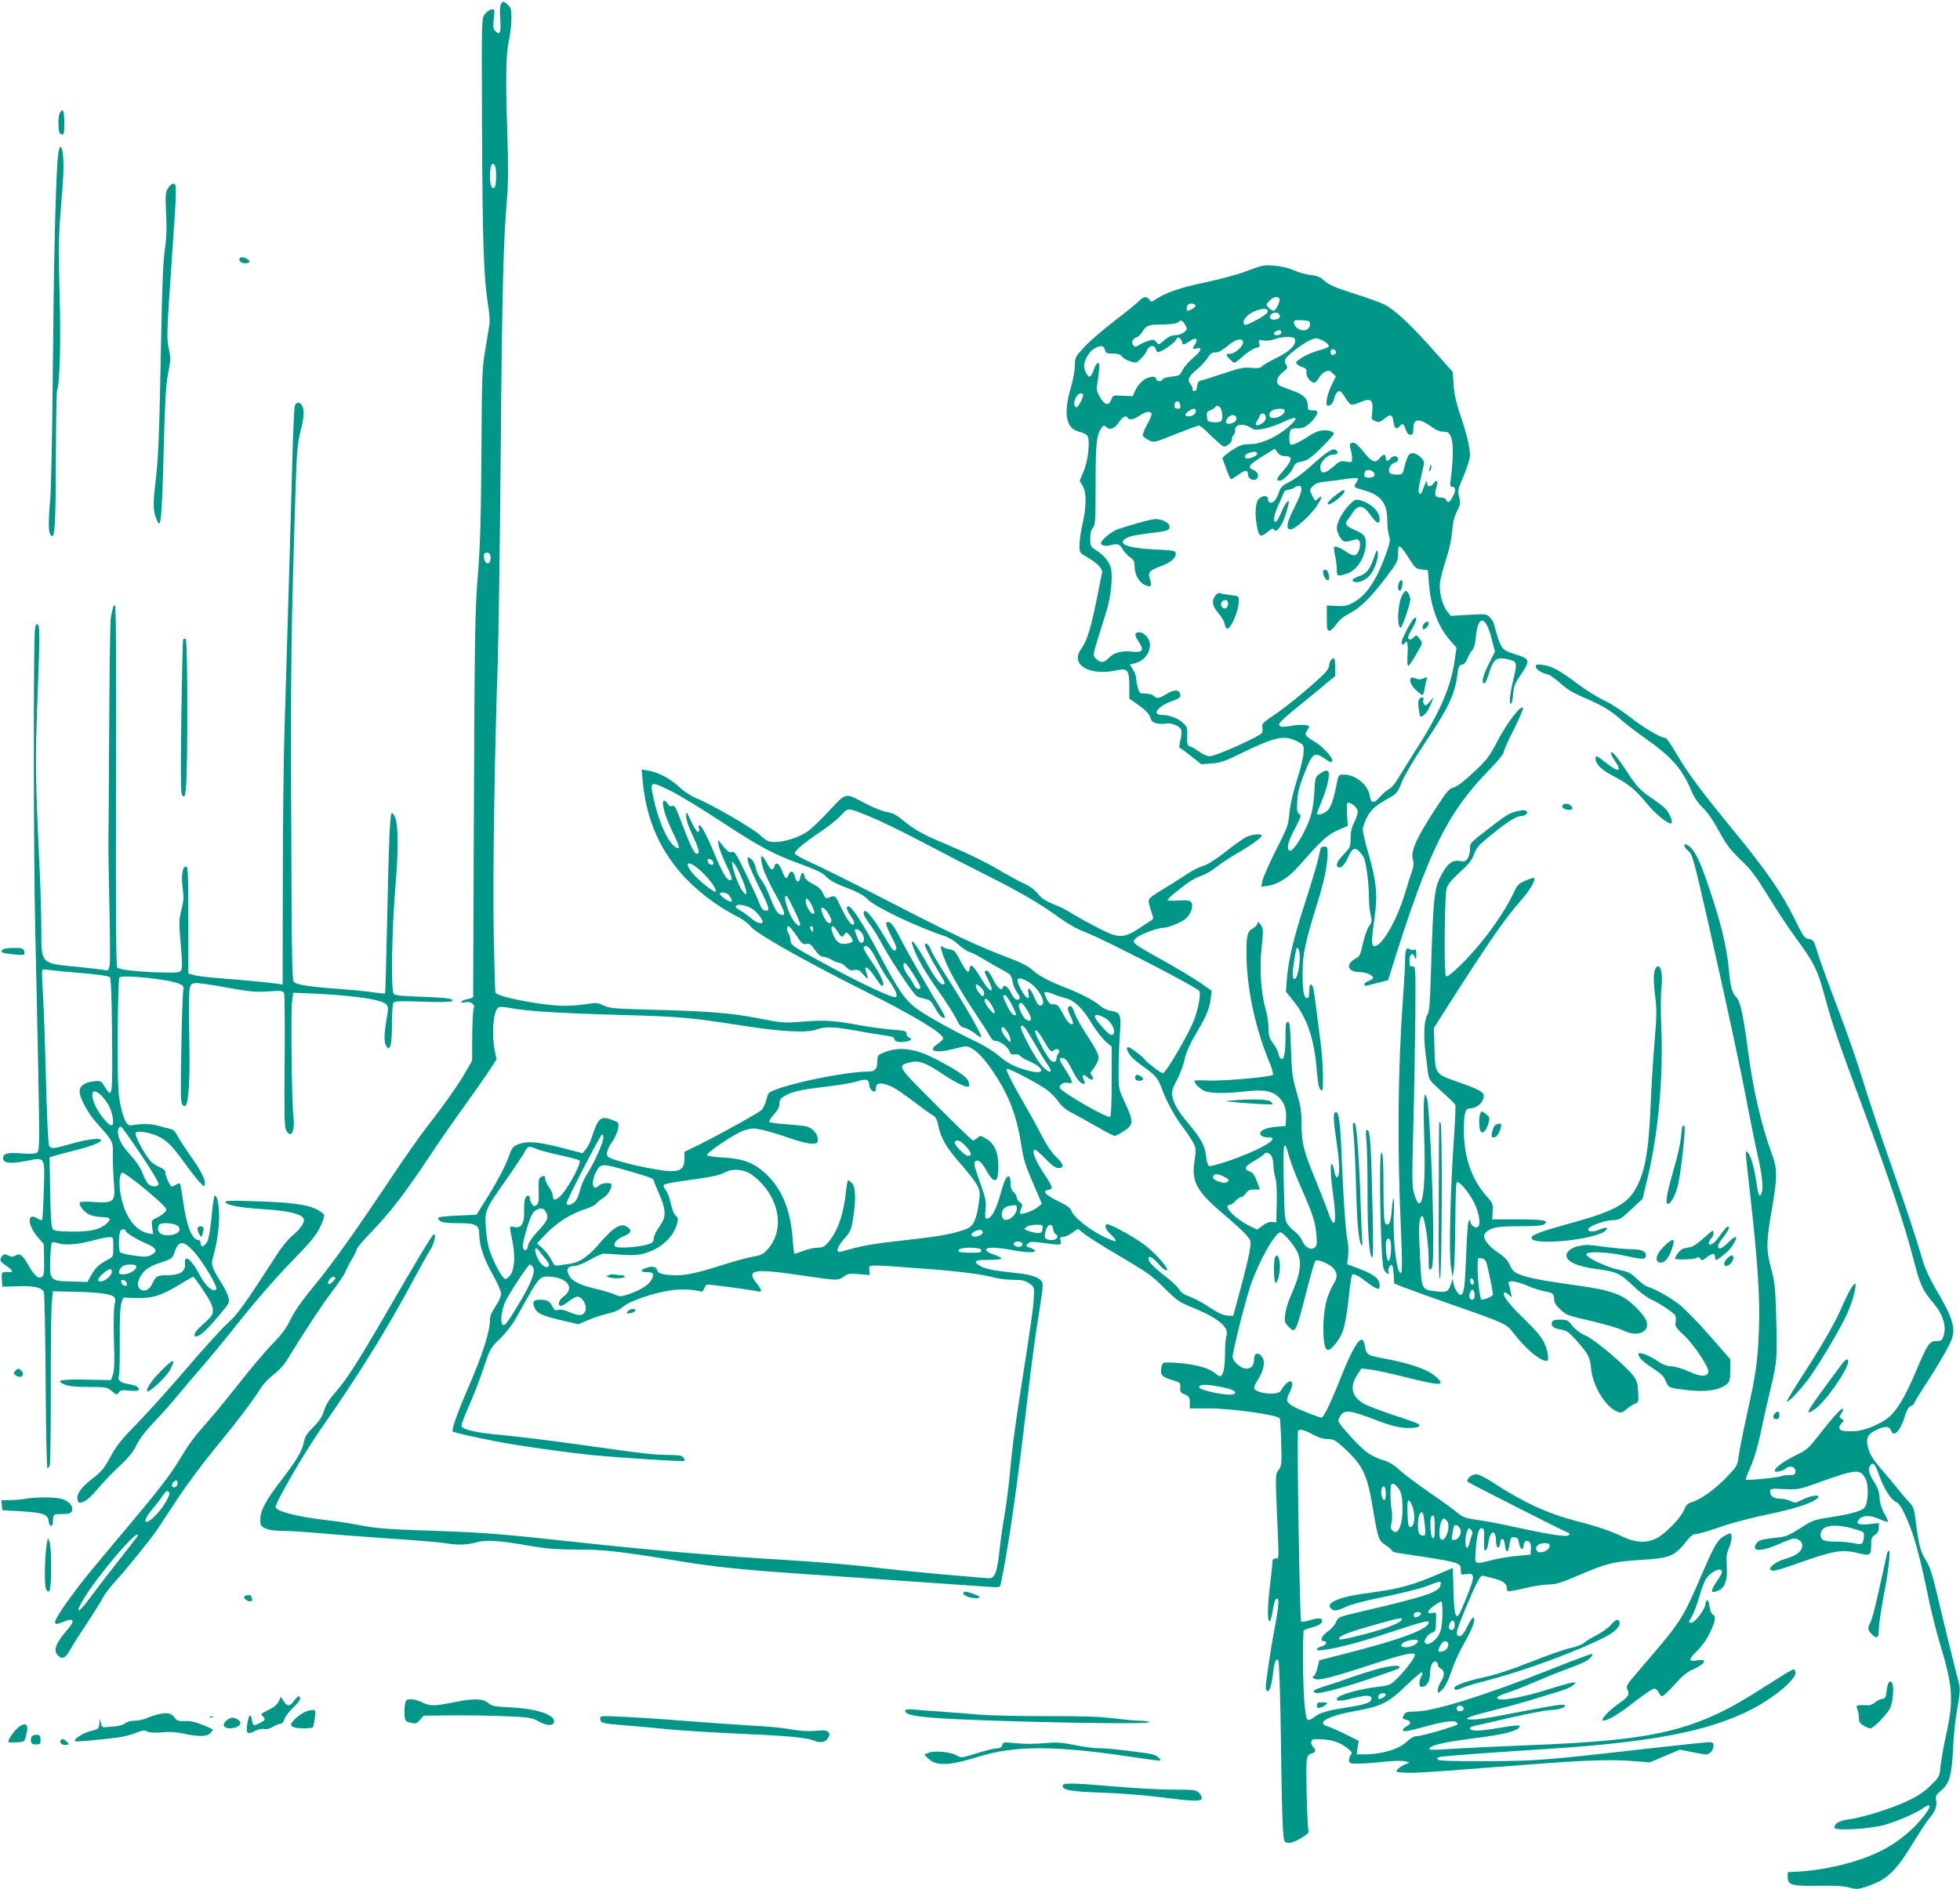 <?xml version="1.0" standalone="no"?>
<!DOCTYPE svg PUBLIC "-//W3C//DTD SVG 20010904//EN"
 "http://www.w3.org/TR/2001/REC-SVG-20010904/DTD/svg10.dtd">
<svg version="1.0" xmlns="http://www.w3.org/2000/svg"
 width="1280pt" height="1234pt" viewBox="0 0 1280 1234"
 preserveAspectRatio="xMidYMid meet">
<g transform="translate(0,1234) scale(0.1,-0.1)"
fill="#009688" stroke="none">
<path d="M3271 12311 c-6 -11 -8 -51 -4 -98 6 -86 -2 -106 -32 -76 -14 13 -16
28 -10 81 7 62 6 64 -16 60 -12 -2 -31 -16 -43 -31 -21 -28 -21 -30 -18 -745
3 -734 11 -972 38 -1146 9 -54 14 -113 11 -130 -3 -17 -15 -92 -27 -166 -22
-127 -23 -169 -26 -685 -3 -438 -8 -601 -24 -800 -18 -227 -20 -367 -25 -1495
-3 -685 -5 -1248 -5 -1252 0 -4 -16 -10 -35 -14 -19 -3 -38 -11 -42 -17 -4 -7
5 -8 25 -4 37 8 68 -16 55 -42 -4 -9 -8 -89 -9 -178 l-1 -162 -42 -73 c-46
-81 -147 -224 -260 -368 -40 -52 -132 -183 -204 -290 -255 -383 -408 -597
-522 -735 -80 -97 -129 -165 -156 -221 -30 -61 -59 -101 -123 -166 -46 -48
-141 -160 -211 -250 -71 -89 -158 -197 -195 -238 -101 -115 -133 -157 -195
-260 -68 -113 -138 -202 -380 -490 -244 -291 -250 -298 -349 -433 -47 -65 -86
-128 -86 -139 0 -22 6 -21 67 3 53 21 62 0 21 -47 -81 -92 -102 -142 -73 -174
30 -33 51 -24 86 38 17 31 67 109 109 172 42 63 87 135 100 160 12 25 50 74
83 110 66 71 237 283 278 345 15 22 74 112 132 200 58 88 165 232 238 320 139
168 242 304 299 393 18 30 57 72 87 93 29 22 67 61 82 87 126 204 228 360 297
452 45 59 85 118 89 130 4 13 22 49 41 81 19 31 34 63 34 69 0 7 33 47 73 89
153 160 224 252 397 510 67 102 169 248 225 325 56 78 128 180 160 228 l58 88
-12 57 c-21 108 -10 255 22 281 9 7 34 7 82 -3 111 -21 332 -34 725 -45 378
-10 460 -18 790 -70 250 -39 418 -48 479 -26 60 22 115 20 272 -8 74 -14 158
-27 187 -31 33 -4 52 -12 52 -20 0 -19 33 -27 75 -19 37 7 45 18 20 28 -8 3
-15 14 -15 24 0 17 -11 20 -90 26 -50 4 -141 16 -203 27 -189 34 -235 37 -377
26 -132 -10 -139 -10 -295 21 -179 35 -339 48 -720 57 -224 6 -255 9 -293 27
-40 19 -50 20 -112 9 -38 -6 -102 -11 -142 -11 -138 0 -441 58 -452 86 -3 8
-8 186 -12 397 -6 364 5 1134 27 1767 5 157 14 771 19 1365 9 1053 18 1399 41
1655 8 87 9 209 3 405 -13 393 -10 535 9 629 10 43 17 108 17 145 0 58 -3 71
-23 89 -28 27 -34 27 -46 3z m-37 -1057 c10 -27 7 -132 -5 -140 -18 -11 -29
17 -29 73 0 54 7 83 20 83 4 0 11 -7 14 -16z m-32 -2541 c6 -27 -3 -53 -17
-53 -14 0 -25 22 -25 51 0 24 37 26 42 2z m-1012 -4721 c0 -13 -39 -46 -46
-39 -9 9 16 47 31 47 8 0 15 -4 15 -8z m-1030 -1341 c0 -21 -26 -36 -36 -20
-6 11 13 39 27 39 5 0 9 -9 9 -19z m-55 -61 c9 -15 -33 -89 -82 -141 -79 -85
-103 -55 -28 33 25 29 55 68 66 86 22 33 33 39 44 22z m-212 -292 c-5 -7 -59
-76 -119 -153 -61 -77 -144 -185 -184 -239 -77 -105 -104 -115 -50 -21 79 138
339 449 359 430 2 -3 0 -10 -6 -17z"/>
<path d="M390 11600 c-6 -11 -10 -46 -8 -78 2 -45 7 -58 21 -60 15 -3 17 6 17
77 0 81 -9 100 -30 61z"/>
<path d="M376 11293 c-14 -196 -25 -687 -31 -1368 -3 -396 -11 -778 -17 -850
-14 -160 -12 -215 6 -233 24 -25 30 63 31 508 1 234 4 432 8 440 18 40 25 336
16 631 -6 215 -6 360 1 459 6 80 15 197 20 261 10 133 3 239 -15 239 -8 0 -14
-29 -19 -87z"/>
<path d="M1096 11109 c-16 -27 -17 -46 -11 -167 5 -102 2 -163 -9 -237 -11
-72 -18 -254 -25 -645 -12 -611 -16 -700 -37 -884 -15 -127 -14 -174 8 -228
29 -76 35 -15 48 487 7 272 14 393 26 455 20 101 20 108 4 184 -12 62 -10 109
25 616 30 427 30 450 8 450 -10 0 -27 -13 -37 -31z"/>
<path d="M1567 10654 c-13 -14 7 -34 34 -34 33 0 38 15 10 30 -22 11 -35 13
-44 4z"/>
<path d="M8241 10603 c-13 -2 -64 -20 -112 -38 -49 -19 -166 -50 -261 -70
-163 -34 -263 -69 -331 -117 -15 -11 -20 -10 -31 5 -18 24 -38 21 -67 -9 -13
-14 -86 -73 -162 -131 -75 -58 -164 -135 -197 -171 -58 -63 -60 -67 -60 -119
0 -30 -12 -96 -27 -146 -49 -168 -32 -265 51 -286 24 -6 49 -17 56 -26 21 -25
8 -159 -23 -233 l-26 -63 19 -32 c26 -42 26 -134 0 -247 -11 -47 -20 -109 -20
-138 0 -52 0 -53 47 -80 70 -40 106 -78 100 -105 -3 -12 -21 -101 -40 -197
-36 -174 -59 -246 -97 -300 -73 -102 53 -177 231 -139 73 16 84 3 84 -103 l0
-82 62 -43 c43 -31 66 -54 74 -78 10 -28 20 -36 46 -41 18 -3 42 -4 53 -1 31
8 88 -11 101 -34 8 -15 7 -34 -2 -72 -9 -37 -9 -52 -1 -55 6 -2 40 -26 74 -54
l63 -50 67 5 c56 3 87 14 195 67 220 107 280 120 363 78 45 -23 45 -23 43 -73
0 -27 -20 -108 -43 -180 -26 -81 -44 -161 -49 -215 -7 -80 -13 -95 -89 -245
-44 -88 -84 -178 -88 -199 l-7 -39 44 7 c68 11 137 55 203 131 145 165 186
203 253 232 l65 28 -5 72 c-3 40 -1 75 3 78 15 9 60 -25 66 -49 3 -13 -5 -43
-20 -73 -19 -37 -26 -67 -26 -108 0 -55 -2 -61 -45 -106 -45 -48 -55 -72 -35
-84 16 -10 41 15 62 61 26 60 43 72 69 48 12 -10 27 -31 35 -45 16 -32 34
-169 34 -262 0 -37 5 -88 11 -112 10 -39 9 -47 -10 -74 -12 -17 -30 -68 -40
-113 -13 -63 -22 -86 -38 -93 -79 -40 -68 -95 19 -95 35 0 79 -18 85 -35 2 -6
-10 -16 -27 -22 -16 -6 -30 -16 -30 -22 0 -14 2 -14 85 8 l70 18 28 89 c236
754 359 1004 628 1280 55 56 99 109 99 120 0 10 30 78 67 151 37 73 64 136 59
140 -16 16 -102 -96 -164 -213 -57 -109 -71 -127 -160 -210 -64 -60 -109 -94
-129 -98 -27 -6 -44 -25 -108 -123 -135 -206 -176 -296 -157 -350 6 -20 5 -40
-5 -68 -8 -22 -30 -92 -49 -155 -54 -177 -149 -340 -198 -340 -21 0 -21 33 1
187 21 149 12 237 -41 420 -20 67 -36 137 -36 155 0 18 14 56 30 85 30 51 52
70 151 126 40 23 49 34 73 97 17 42 78 147 147 250 160 238 200 324 217 455 6
51 10 60 29 63 14 2 26 16 37 41 8 21 22 46 31 55 10 9 19 39 22 74 13 157 64
158 104 1 l22 -85 -42 -84 c-39 -78 -49 -128 -26 -123 6 1 17 27 27 58 31 105
52 119 141 94 45 -12 46 -21 17 -141 -21 -87 -26 -153 -11 -144 5 3 10 32 13
63 3 47 11 69 45 118 69 102 67 110 -27 140 -98 31 -95 26 -146 206 -2 8 -13
25 -25 37 -19 22 -25 22 -138 16 l-117 -7 -22 28 c-33 42 -55 129 -48 189 3
28 21 96 39 151 22 64 36 130 40 182 5 59 14 97 32 133 23 45 24 54 14 94 -10
40 -8 49 30 139 24 57 41 112 41 134 0 51 -23 145 -66 270 -24 71 -37 129 -41
188 l-6 86 -122 137 c-155 175 -258 270 -326 304 -30 14 -121 47 -202 72 -115
37 -156 54 -185 80 -29 26 -49 35 -95 40 -32 4 -82 19 -112 32 -53 24 -154 38
-204 27z m114 -213 c9 -14 -22 -80 -38 -80 -8 0 -22 9 -32 20 -18 20 -18 21 5
45 24 25 54 33 65 15z m-548 -46 c3 -9 -36 -34 -52 -34 -11 0 -4 39 8 43 18 8
40 4 44 -9z m471 -43 c-2 -9 -36 -33 -76 -53 -61 -32 -74 -36 -79 -22 -10 26
30 68 82 85 54 18 78 15 73 -10z m80 -23 c2 -12 -5 -19 -23 -24 -34 -8 -53 9
-35 31 17 20 54 16 58 -7z m-608 -84 c0 -20 -41 -44 -77 -44 -22 0 -44 -10
-69 -32 -36 -32 -37 -32 -53 -12 -14 17 -20 18 -53 7 -21 -7 -48 -19 -62 -28
-20 -13 -25 -13 -35 -1 -15 17 -5 44 20 51 11 4 27 19 36 33 29 47 42 52 132
52 61 1 92 5 106 16 18 14 22 13 38 -7 9 -12 17 -27 17 -35z m805 26 c0 -35
-44 -50 -79 -26 -14 9 -26 26 -26 37 0 18 5 20 53 17 48 -3 52 -5 52 -28z
m-189 -59 c-9 -13 -46 -15 -46 -1 0 14 34 30 44 20 4 -4 5 -13 2 -19z m-646
-57 c0 -20 16 -17 49 7 37 27 59 17 37 -17 -22 -32 -20 -37 9 -30 41 10 30
-18 -26 -64 -27 -24 -58 -59 -67 -79 -16 -33 -21 -36 -71 -41 -30 -3 -56 -11
-59 -18 -5 -17 -42 -15 -42 3 0 22 -42 18 -81 -7 -19 -13 -43 -42 -53 -64
l-19 -42 -65 3 c-63 4 -64 3 -75 -26 -16 -42 -42 -37 -73 16 -20 35 -25 53
-20 78 4 17 9 58 13 91 4 47 3 58 -8 54 -8 -2 -20 -23 -27 -46 -8 -23 -19 -42
-26 -42 -15 0 -36 42 -36 71 0 36 32 91 64 110 42 26 64 24 72 -6 5 -22 11
-25 53 -25 34 0 49 -5 57 -18 7 -10 30 -24 53 -32 40 -13 42 -12 70 15 16 15
35 40 41 56 15 34 49 39 57 9 3 -11 11 -20 17 -20 21 0 104 58 116 80 9 17 14
19 26 9 8 -6 14 -18 14 -25z m736 21 c13 -33 -30 -79 -114 -120 -45 -22 -89
-47 -98 -56 -13 -13 -29 -16 -73 -12 -49 5 -75 -1 -177 -35 -65 -22 -131 -43
-146 -46 -21 -5 -27 -13 -30 -39 -2 -20 -8 -32 -18 -32 -8 0 -14 6 -12 14 2 7
-5 22 -13 32 -24 25 -12 52 42 96 25 21 56 54 69 74 16 27 30 37 48 37 26 0
36 5 98 54 42 34 81 40 86 15 5 -24 -51 -77 -82 -77 -14 0 -26 -3 -26 -7 0
-10 42 -53 51 -53 5 0 31 20 59 45 29 25 65 48 81 52 25 5 28 9 23 30 -6 23
-5 24 27 19 20 -4 51 0 74 8 54 20 124 21 131 1z m192 -15 c19 -11 32 -26 30
-32 -2 -6 -28 -17 -58 -25 -68 -17 -155 -64 -155 -83 0 -8 16 -20 35 -26 29
-10 34 -16 32 -37 -3 -27 27 -67 51 -67 6 0 20 14 29 30 9 17 29 35 43 42 22
10 29 9 47 -10 l22 -21 -26 -53 c-33 -67 -46 -138 -25 -138 19 0 34 18 42 52
8 32 26 50 41 40 5 -4 20 -23 32 -44 12 -20 28 -38 35 -41 8 -3 35 4 61 16 74
32 88 15 75 -87 -3 -24 1 -30 24 -38 23 -8 32 -5 58 17 40 33 53 28 59 -20 6
-42 20 -54 40 -30 19 23 27 19 40 -20 8 -24 18 -35 31 -35 15 0 19 7 19 39 0
71 38 72 129 6 20 -15 47 -25 68 -25 30 0 36 -5 50 -37 15 -38 14 -145 -3
-275 -5 -39 -4 -48 9 -48 24 0 26 -22 5 -62 -19 -40 -35 -48 -44 -23 -4 9 -19
15 -35 15 -37 0 -44 18 -29 65 15 45 5 58 -19 26 -19 -25 -41 -22 -42 7 0 14
-2 13 -10 -3 -5 -11 -13 -33 -19 -49 -8 -21 -14 -26 -21 -19 -8 8 -5 37 10
101 12 49 21 95 21 101 0 21 -48 61 -73 61 -26 0 -37 -18 -57 -97 -10 -41 -12
-43 -50 -43 -21 0 -42 5 -45 11 -13 20 5 59 30 65 16 4 25 13 25 25 0 23 -32
26 -50 4 -17 -21 -30 -19 -30 5 0 27 -18 25 -41 -4 -27 -34 -52 -24 -102 40
-23 30 -50 57 -60 60 -28 9 -39 -8 -27 -40 5 -15 10 -41 10 -58 0 -29 -1 -30
-39 -23 -35 6 -43 3 -86 -35 -53 -46 -78 -48 -83 -7 -4 35 45 87 82 87 31 0
41 14 21 30 -19 16 -61 -10 -167 -107 -42 -39 -103 -83 -134 -99 -48 -24 -60
-35 -71 -68 -7 -22 -20 -48 -29 -57 -19 -21 -44 -14 -44 12 0 25 -34 25 -60
-1 -23 -23 -27 -105 -9 -190 12 -58 24 -61 69 -23 26 22 33 24 41 12 16 -24
56 33 79 112 12 39 19 73 17 75 -8 8 -32 -28 -52 -79 -12 -28 -26 -52 -33 -55
-21 -7 -13 45 17 110 17 35 32 71 35 81 3 9 15 17 26 17 11 0 32 7 45 16 13 9
29 13 35 9 19 -12 10 -45 -34 -134 -53 -105 -61 -145 -30 -149 27 -4 135 93
176 157 33 52 36 72 8 46 -23 -21 -21 -21 -43 23 -16 32 -15 34 7 57 17 17 39
25 82 29 33 3 92 11 132 17 41 6 76 8 79 5 3 -3 -2 -17 -11 -30 -18 -29 -19
-28 56 -50 106 -30 148 -85 148 -194 0 -38 5 -83 11 -101 10 -27 7 -43 -16
-109 -63 -178 -130 -280 -214 -326 -44 -24 -61 -27 -114 -24 l-62 3 0 -82 c0
-71 2 -83 17 -83 9 0 29 19 45 42 19 28 47 51 86 71 70 36 140 105 240 237 72
95 77 105 77 151 0 73 9 69 83 -46 28 -44 37 -51 72 -55 l40 -5 7 -90 c13
-153 60 -280 138 -368 l42 -48 -12 -82 c-26 -181 -99 -347 -270 -612 -42 -66
-89 -142 -105 -168 -15 -26 -39 -54 -54 -61 -14 -8 -40 -30 -58 -50 -41 -47
-59 -46 -67 4 -12 74 -92 140 -170 140 -34 0 -35 -1 -46 -57 -22 -114 -40
-161 -66 -182 -24 -19 -64 -29 -64 -16 0 3 15 42 34 88 38 91 55 180 37 191
-11 7 -31 -2 -65 -28 -15 -12 -19 -31 -22 -102 -2 -47 -10 -113 -19 -146 -26
-102 -119 -259 -144 -244 -21 13 -11 56 35 142 41 79 44 87 28 98 -14 11 -16
25 -12 87 4 57 15 100 49 184 50 126 64 135 128 91 43 -30 51 -32 51 -11 0 21
-65 90 -108 116 -68 41 -74 49 -57 75 8 13 15 25 15 28 0 12 -59 15 -116 5
-51 -9 -68 -9 -77 1 -14 14 5 31 221 207 l142 117 0 58 c0 32 -4 58 -8 58 -16
0 -32 -24 -32 -48 0 -16 -18 -41 -57 -77 -100 -92 -225 -194 -306 -248 -68
-46 -77 -55 -73 -77 3 -14 2 -31 -2 -37 -16 -24 -302 -153 -342 -153 -15 0
-45 13 -67 29 -22 16 -49 32 -60 35 -19 6 -21 14 -20 67 2 56 0 62 -30 89 -33
30 -88 50 -135 50 -68 0 -29 56 63 89 60 22 64 27 53 55 -9 23 -43 20 -89 -9
-47 -29 -61 -30 -81 -10 -9 8 -33 15 -54 15 -37 0 -40 2 -49 38 -6 20 -11 48
-11 61 0 13 -9 39 -21 57 l-20 33 28 7 c63 16 103 64 103 124 0 36 -38 80 -69
80 -33 0 -34 -19 -6 -60 39 -57 29 -74 -38 -67 -71 9 -124 -6 -157 -42 -31
-33 -56 -33 -86 0 -17 19 -16 24 16 127 18 59 44 143 58 187 26 85 39 210 28
269 -8 42 -45 89 -98 122 -36 23 -38 27 -38 76 0 35 6 58 18 71 15 17 17 46
17 286 0 268 6 321 39 366 12 16 17 18 27 8 25 -25 58 -15 85 27 26 39 47 50
59 30 10 -17 38 -11 77 15 43 29 78 33 78 8 0 -9 -14 -41 -31 -71 -17 -30 -28
-60 -25 -68 3 -8 21 -21 39 -30 33 -16 35 -16 174 40 78 31 146 56 152 56 7 0
29 -17 50 -37 20 -21 55 -53 76 -72 36 -33 39 -33 64 -18 15 9 26 25 26 37 0
11 5 24 11 28 6 4 11 18 10 31 -2 44 60 49 116 9 22 -15 118 7 202 47 91 43
102 29 29 -35 -76 -65 -177 -111 -248 -111 -53 -1 -67 -6 -123 -42 -34 -23
-61 -46 -59 -52 3 -5 14 -38 27 -72 12 -35 26 -63 30 -63 4 0 26 14 49 30 44
32 61 32 61 0 0 -28 38 -46 57 -28 18 19 7 47 -23 59 -42 16 -28 35 77 98 l64
40 18 -25 c13 -17 28 -24 53 -24 49 0 42 -30 -22 -103 -38 -42 -42 -57 -16
-57 22 0 77 55 91 92 8 20 19 28 52 33 34 6 57 21 125 87 46 45 84 87 84 94 0
18 -42 28 -85 21 -19 -3 -54 -19 -77 -35 -58 -39 -109 -63 -119 -56 -14 8 -11
92 3 100 7 5 26 7 43 6 36 -3 76 22 110 68 28 39 25 50 -16 50 -26 0 -29 3
-29 33 0 44 -30 72 -106 98 -32 12 -67 25 -76 30 -30 16 -22 54 18 86 34 27
35 31 23 51 -18 28 -8 45 57 95 61 48 113 76 139 77 11 0 35 -9 53 -20z m77
-70 c0 -8 -8 -16 -17 -18 -13 -2 -18 3 -18 18 0 15 5 20 18 18 9 -2 17 -10 17
-18z m-1652 -276 c8 -8 -30 -84 -42 -84 -18 0 -21 32 -6 61 15 27 34 37 48 23z
m635 -72 c3 -17 -2 -22 -17 -22 -14 0 -21 6 -21 18 0 38 33 41 38 4z m260 -14
c16 -21 20 -77 6 -89 -7 -6 -30 -9 -51 -7 -35 3 -38 6 -41 36 -3 26 1 34 21
41 14 6 28 15 32 20 8 14 20 14 33 -1z m-158 -21 c0 -20 -22 -37 -47 -37 -29
0 -29 14 -1 34 27 19 48 21 48 3z m580 -1 c0 -21 -40 -46 -72 -46 -21 0 -28 5
-28 20 0 24 26 39 68 40 21 0 32 -5 32 -14z m-126 -31 c8 -22 -2 -40 -30 -55
-29 -16 -43 -6 -26 18 7 9 15 25 18 35 8 21 30 22 38 2z m-189 -20 c0 -12 -10
-23 -28 -29 -37 -13 -52 2 -31 32 20 29 59 26 59 -3z m135 -230 c0 -14 -57
-36 -72 -28 -15 8 -8 24 15 33 34 13 57 12 57 -5z m760 -120 c17 -20 4 -35
-31 -35 -21 0 -29 5 -29 18 0 10 3 22 7 25 11 12 40 8 53 -8z"/>
<path d="M9341 9303 c0 -6 -4 -20 -7 -30 -5 -14 -4 -15 5 -7 7 7 11 20 8 30
-3 11 -5 14 -6 7z"/>
<path d="M8720 9103 c-54 -42 -68 -73 -23 -50 35 19 83 63 83 77 0 16 -12 11
-60 -27z"/>
<path d="M8808 9038 c-45 -48 -77 -110 -78 -148 0 -14 9 -40 21 -59 21 -34 32
-36 96 -16 31 10 44 -20 29 -65 -14 -44 -34 -48 -81 -16 -40 27 -74 41 -82 33
-3 -3 0 -29 6 -57 6 -28 11 -69 11 -90 0 -44 5 -46 59 -30 72 20 131 112 131
205 0 42 -15 59 -77 85 -52 22 -63 39 -43 63 6 7 21 28 33 47 36 55 68 53 112
-8 44 -62 65 -73 65 -32 0 50 -61 107 -134 124 -24 6 -33 1 -68 -36z"/>
<path d="M7430 8923 c-47 -13 -105 -31 -130 -40 -44 -16 -110 -71 -110 -91 0
-17 33 -23 68 -12 42 11 54 7 75 -30 10 -16 31 -39 47 -50 25 -18 30 -28 30
-64 0 -52 33 -106 73 -120 35 -13 41 -5 27 39 -15 46 -6 58 70 86 65 23 104
57 98 86 -3 16 -18 19 -138 24 -186 9 -254 39 -176 78 26 12 74 20 206 36 58
7 74 17 66 43 -7 22 -54 43 -95 41 -14 -1 -64 -12 -111 -26z"/>
<path d="M8988 8740 c-3 -8 -13 -35 -22 -60 -23 -63 -45 -89 -91 -104 -44 -16
-55 -31 -27 -38 27 -7 75 15 100 46 30 38 54 108 50 142 -3 18 -6 24 -10 14z"/>
<path d="M8640 8605 c0 -22 18 -55 31 -55 18 0 6 65 -13 68 -11 2 -18 -3 -18
-13z"/>
<path d="M9136 8534 c-10 -27 -7 -56 7 -52 14 5 23 68 9 68 -6 0 -13 -7 -16
-16z"/>
<path d="M9153 8443 c-27 -63 -30 -203 -5 -203 9 0 62 157 62 183 0 24 -18 57
-31 57 -5 0 -17 -17 -26 -37z"/>
<path d="M7936 8448 c-25 -35 -19 -66 20 -111 19 -23 38 -54 41 -70 3 -15 9
-30 13 -32 24 -15 80 111 80 180 0 31 -1 32 -52 38 -29 3 -60 8 -69 12 -11 4
-22 -2 -33 -17z m84 -52 c0 -28 -24 -41 -39 -22 -15 18 -3 46 20 46 13 0 19
-7 19 -24z"/>
<path d="M9228 8294 c-18 -21 -62 -105 -73 -141 -6 -23 8 -32 20 -13 15 24 22
-5 17 -75 -2 -41 -1 -75 4 -75 5 0 29 34 53 76 43 74 43 75 25 97 -10 12 -20
24 -21 26 -2 2 -12 -4 -23 -14 -14 -13 -24 -15 -31 -8 -7 7 -1 26 21 62 34 55
40 100 8 65z"/>
<path d="M9302 8268 c-14 -14 -16 -38 -4 -38 12 0 32 23 32 37 0 16 -12 17
-28 1z"/>
<path d="M9216 7913 c-15 -16 -3 -49 30 -79 19 -19 39 -34 43 -34 5 0 11 17
14 38 3 20 9 47 13 60 6 21 5 22 -20 11 -19 -9 -32 -9 -50 -1 -13 6 -27 8 -30
5z"/>
<path d="M9270 7775 c-8 -10 -10 -31 -5 -65 4 -27 8 -50 10 -50 27 0 52 32 76
97 l10 28 -25 -30 c-22 -25 -27 -28 -36 -15 -5 8 -8 20 -5 27 7 19 -11 25 -25
8z"/>
<path d="M1925 9688 c-4 -13 -11 -174 -16 -358 -8 -323 -27 -952 -50 -1725 -7
-203 -12 -668 -12 -1033 l-1 -664 -31 6 c-38 6 -213 23 -380 36 -71 5 -147 15
-167 20 l-38 11 0 349 c0 299 -2 350 -15 350 -23 0 -33 -58 -22 -140 8 -62 6
-87 -8 -143 -16 -62 -17 -81 -5 -224 10 -110 11 -160 3 -171 -9 -15 -28 -17
-129 -14 -155 4 -273 17 -288 32 -8 8 -10 310 -8 1185 2 805 0 1175 -7 1179
-10 7 -12 0 -27 -79 -5 -22 -9 -350 -11 -730 -2 -379 -4 -708 -5 -730 -1 -22
2 -205 6 -406 5 -201 6 -382 2 -403 -7 -35 -9 -38 -34 -32 -15 3 -92 12 -172
20 -245 23 -240 19 -240 235 0 91 -5 261 -10 376 -30 642 -31 729 -14 1173 14
366 14 435 3 449 -12 14 -15 11 -21 -33 -10 -78 -9 -1480 2 -1950 6 -236 14
-658 20 -939 9 -474 8 -511 -7 -523 -13 -9 -41 -11 -105 -6 -90 7 -118 -1
-118 -32 0 -32 46 -38 144 -19 135 27 129 36 122 -194 -3 -101 -8 -187 -11
-190 -3 -3 -19 3 -36 13 -63 37 -59 -47 5 -122 l42 -49 2 -100 c2 -78 -1 -103
-12 -112 -23 -19 -52 5 -91 75 -38 67 -56 80 -85 62 -14 -9 -25 -9 -46 1 -25
11 -30 10 -41 -5 -18 -24 -13 -35 28 -62 42 -29 49 -44 18 -42 -48 4 -50 2
-47 -47 l3 -48 97 3 c104 4 161 -8 174 -36 5 -9 10 -272 12 -584 2 -313 7
-568 12 -568 4 0 11 8 15 18 4 9 7 233 7 497 -1 264 2 516 6 560 l7 80 145 -3
c163 -3 246 -16 259 -39 5 -10 5 -29 -1 -47 -5 -18 -7 -115 -4 -226 5 -144 3
-204 -7 -230 l-12 -35 -161 3 c-171 4 -208 -5 -140 -33 25 -10 72 -15 155 -15
115 0 121 -1 151 -27 31 -26 33 -26 46 -9 11 16 22 18 68 12 30 -3 57 -2 60 2
11 18 -13 33 -63 41 -57 9 -74 24 -64 56 4 11 6 115 5 230 -1 142 3 221 11
245 l12 34 86 -3 c104 -3 162 15 282 88 45 28 86 51 89 51 4 0 34 -41 67 -91
45 -67 61 -101 61 -126 0 -34 -3 -38 -83 -111 -36 -33 -48 -62 -26 -62 23 0
70 43 144 131 75 88 76 90 66 127 -6 20 -24 59 -41 85 -63 99 -73 127 -61 166
25 85 42 191 42 271 0 82 -12 140 -29 140 -4 0 -13 -57 -19 -128 -6 -70 -18
-144 -26 -165 -17 -39 -47 -51 -47 -17 0 11 -6 20 -14 20 -42 0 -79 96 -100
253 -8 60 -17 111 -21 115 -3 3 -15 1 -25 -6 -11 -7 -23 -12 -28 -12 -11 0
-42 66 -42 91 0 12 -10 23 -27 30 -16 6 -42 21 -59 34 -35 27 -119 179 -108
196 8 14 86 3 139 -20 61 -27 99 -64 175 -170 38 -53 84 -112 102 -131 31 -33
33 -34 36 -13 4 29 -28 91 -98 188 -31 44 -67 99 -79 122 -15 30 -29 45 -49
49 -15 3 -51 13 -80 21 -47 13 -110 14 -177 2 -27 -5 -51 44 -71 147 -13 64
-16 147 -15 443 1 206 5 369 11 376 16 20 317 -11 387 -40 33 -14 35 -17 29
-52 -3 -21 -9 -192 -12 -380 -5 -273 -4 -346 6 -358 7 -9 17 -12 22 -7 21 21
30 188 24 447 -3 149 -2 288 2 310 6 36 11 40 39 43 17 2 109 -11 204 -29 150
-27 188 -31 271 -25 93 6 97 5 104 -16 3 -12 5 -211 3 -443 -3 -350 -2 -426
10 -448 32 -61 59 -6 47 95 -11 85 -17 677 -9 743 l8 60 35 -1 c317 -11 529
-38 569 -72 18 -16 19 -21 6 -97 -18 -104 -18 -157 -1 -180 13 -18 14 -18 25
3 6 12 11 72 11 144 0 68 4 129 9 137 8 12 40 13 188 8 98 -4 184 -3 191 2 27
16 -22 24 -196 30 -138 5 -175 9 -182 21 -17 27 -11 413 11 680 22 264 21 423
-2 473 -7 15 -15 27 -19 27 -13 0 -20 -160 -31 -672 -6 -276 -12 -505 -14
-507 -3 -2 -37 1 -77 7 -40 7 -140 16 -223 22 -191 14 -276 27 -295 46 -13 12
-15 154 -18 1059 -4 985 -1 1227 28 2150 8 257 12 302 34 394 25 100 25 141 3
169 -15 19 -34 14 -42 -10z m-1405 -3703 c115 -10 189 -20 197 -28 8 -9 12
-113 15 -385 3 -403 2 -410 -48 -331 -25 40 -27 41 -70 36 -59 -6 -94 -30 -94
-65 0 -44 53 -142 112 -208 105 -117 107 -120 105 -204 -1 -41 2 -120 6 -175
11 -144 9 -146 -161 -135 -28 2 -55 0 -59 -4 -13 -13 22 -61 57 -78 19 -10 56
-18 82 -18 53 0 66 -11 41 -36 -44 -44 -103 -59 -226 -59 -89 1 -121 4 -131
15 -11 12 -15 67 -18 242 l-4 228 30 9 c17 6 77 22 134 36 104 26 172 52 172
67 0 17 -89 7 -190 -22 -117 -34 -133 -35 -148 -17 -7 7 -15 174 -22 442 -6
237 -15 490 -20 564 -5 73 -7 138 -4 143 3 5 18 7 32 4 15 -3 110 -13 212 -21z
m147 -807 c40 -43 62 -87 70 -143 8 -62 -14 -60 -66 5 -88 111 -92 230 -4 138z
m253 -379 c71 -105 119 -186 116 -195 -8 -20 -50 -17 -70 5 -9 10 -26 43 -37
72 -13 33 -42 76 -79 116 -54 58 -80 107 -80 154 0 17 9 29 21 29 4 0 62 -81
129 -181z m-24 -185 c46 -36 109 -90 141 -119 55 -53 56 -55 39 -74 -10 -11
-34 -27 -53 -36 -35 -17 -35 -18 -29 -62 l6 -45 -33 6 c-93 18 -167 135 -184
288 -6 61 1 108 18 108 6 0 48 -30 95 -66z m262 -280 c30 -21 14 -51 -33 -60
-66 -12 -104 12 -90 57 5 15 16 19 53 19 27 0 57 -7 70 -16z m-338 -33 c0 -13
71 -57 136 -84 68 -29 77 -53 29 -76 -25 -12 -43 -12 -109 -3 -43 6 -84 16
-91 22 -11 9 -11 103 0 138 5 14 35 17 35 3z m-80 -106 c0 -64 0 -65 -37 -84
-57 -30 -79 -51 -107 -100 l-25 -45 -103 3 c-141 3 -144 7 -140 144 2 56 6
105 11 110 4 4 20 3 35 -3 44 -16 134 -10 226 15 47 13 97 24 113 24 27 1 27
0 27 -64z m519 -23 c61 -64 167 -240 153 -254 -21 -21 -68 19 -105 89 -57 109
-106 146 -99 76 5 -48 -34 -73 -114 -73 -68 0 -75 -4 -102 -60 -18 -38 -52
-51 -78 -30 -19 17 -18 49 6 87 25 41 59 63 139 89 61 20 67 24 79 59 27 81
56 85 121 17z m-369 -107 c0 -21 -44 -47 -82 -49 -28 -1 -32 2 -30 19 5 29 31
45 74 45 27 0 38 -4 38 -15z m-160 -34 c0 -23 -45 -61 -71 -61 -11 0 -19 3
-19 8 1 20 59 71 83 72 4 0 7 -9 7 -19z m98 -75 c3 -13 -1 -17 -14 -14 -11 2
-20 11 -22 22 -3 13 1 17 14 14 11 -2 20 -11 22 -22z"/>
<path d="M1196 8162 c-3 -5 -8 -234 -12 -509 -5 -435 -4 -501 9 -512 13 -10
16 -2 22 61 12 139 11 961 -2 965 -6 2 -14 0 -17 -5z"/>
<path d="M10030 7987 c0 -19 33 -42 74 -51 17 -4 55 -31 86 -59 41 -38 82 -63
157 -95 118 -51 169 -81 240 -144 28 -25 98 -79 155 -119 178 -126 241 -198
304 -345 19 -45 44 -81 74 -110 30 -28 68 -83 105 -151 48 -89 73 -122 141
-188 69 -65 102 -109 182 -240 54 -89 138 -215 186 -280 114 -156 137 -202
185 -381 44 -165 82 -277 261 -759 155 -418 258 -726 315 -946 45 -175 58
-203 130 -289 67 -80 90 -159 65 -224 -8 -21 -16 -26 -44 -26 -46 0 -58 -19
-136 -203 -66 -156 -120 -248 -173 -293 -52 -44 -155 -88 -219 -92 -98 -7
-128 9 -91 51 17 18 17 19 0 29 -17 9 -17 11 -2 35 9 13 14 28 10 31 -8 8 -69
-60 -163 -180 -62 -80 -74 -90 -150 -127 -78 -39 -132 -79 -132 -99 0 -13 52
-2 72 15 26 23 63 13 63 -17 0 -22 -4 -25 -40 -25 -22 0 -45 -4 -51 -7 -13 -9
-226 -30 -232 -23 -3 2 7 32 23 66 32 72 58 160 80 272 9 45 35 159 57 252 45
185 46 202 36 530 -4 133 -9 177 -33 265 -32 123 -31 165 10 402 32 187 32
244 -1 333 -73 199 -123 416 -159 685 -31 235 -50 318 -75 345 -29 31 -39 66
-49 178 -16 164 -54 319 -144 579 -52 152 -87 216 -127 238 -31 17 -25 -14 7
-40 25 -19 34 -52 130 -473 123 -544 210 -946 258 -1202 20 -104 49 -249 66
-321 28 -127 36 -205 23 -238 -13 -33 -22 -14 -33 67 -14 98 -38 182 -57 198
-18 14 -20 44 21 -320 45 -409 59 -629 52 -831 -8 -214 -18 -286 -77 -553 -27
-122 -52 -249 -56 -282 -7 -57 -10 -63 -78 -134 -76 -79 -167 -145 -225 -162
-29 -9 -40 -19 -54 -54 -22 -53 -125 -157 -182 -185 -65 -31 -136 -27 -220 13
-82 39 -156 64 -316 106 -181 48 -331 118 -534 250 -45 30 -89 51 -105 51 -30
0 -69 -35 -54 -50 9 -8 625 -322 655 -332 9 -4 11 -9 4 -16 -13 -13 -123 3
-345 52 -91 20 -205 42 -253 48 -79 11 -93 17 -135 51 -26 22 -108 81 -184
133 -75 52 -161 116 -190 143 -37 34 -69 53 -108 64 -31 9 -77 31 -102 50 -50
35 -188 187 -188 206 0 7 7 23 16 36 24 37 66 32 216 -26 100 -38 149 -52 203
-56 75 -4 114 8 85 27 -8 5 -83 32 -167 59 -83 28 -170 61 -192 75 -76 48 -87
110 -35 189 l25 38 57 -7 c31 -3 135 -26 231 -50 228 -57 263 -58 204 -2 -55
51 -159 89 -343 124 -110 20 -117 25 -126 79 -14 99 -65 31 -166 -223 -56
-142 -104 -242 -117 -242 -16 0 -145 51 -183 72 -48 27 -52 41 -28 88 47 93
-2 106 -56 15 -19 -34 -174 -16 -174 20 0 8 12 33 26 55 33 49 46 105 32 136
-20 43 -58 42 -58 -2 0 -42 -18 -64 -51 -64 -35 0 -89 47 -89 77 0 36 80 355
115 460 52 157 162 353 197 353 18 0 89 -82 109 -125 34 -73 22 -149 -46 -300
-14 -33 -29 -83 -32 -112 -5 -46 -3 -54 21 -78 47 -47 46 -51 122 245 25 96
49 179 54 184 14 14 97 -22 120 -51 25 -32 25 -57 0 -98 -11 -18 -30 -59 -41
-91 -35 -101 -36 -330 -1 -342 22 -7 78 61 101 122 14 38 28 113 38 210 8 83
19 155 23 159 10 11 40 -5 106 -55 58 -43 74 -47 74 -17 0 48 -34 75 -156 120
l-56 21 6 52 c4 29 2 72 -3 97 -13 56 -29 292 -40 574 -8 211 -19 283 -41 270
-15 -9 -12 -54 11 -213 20 -137 19 -212 -1 -212 -6 0 -13 18 -16 40 -4 22 -11
43 -15 46 -13 8 -10 -78 6 -191 28 -194 13 -253 -31 -124 -12 35 -49 130 -82
210 -78 188 -92 244 -92 366 0 82 -6 118 -32 209 -29 98 -32 126 -37 284 -5
146 -8 175 -21 175 -12 0 -15 -18 -15 -100 0 -105 -9 -149 -28 -142 -6 2 -14
17 -18 34 -3 17 -19 47 -35 68 -24 32 -29 48 -30 99 0 34 -8 88 -18 121 -31
108 -42 268 -27 404 12 113 12 123 -5 149 -15 22 -19 24 -22 9 -2 -9 -16 -24
-31 -32 -34 -17 -41 -45 -41 -155 0 -224 54 -484 146 -709 20 -46 31 -87 27
-92 -14 -14 -332 -42 -424 -37 -49 2 -89 2 -89 -2 0 -17 37 -54 66 -66 40 -17
142 -18 269 -3 122 14 182 2 224 -47 33 -37 44 -78 39 -139 l-3 -40 -60 -5
c-65 -6 -105 -23 -105 -44 0 -16 22 -26 56 -26 86 0 -64 -86 -274 -157 -57
-19 -109 -32 -116 -30 -7 3 -16 30 -19 60 -7 71 -32 118 -113 214 -72 86 -98
130 -108 184 -5 29 0 48 29 102 20 37 43 98 51 137 11 47 34 99 71 162 71 120
92 168 99 233 l7 53 -77 54 c-42 29 -152 95 -244 146 -206 115 -206 116 -169
147 27 24 140 65 178 65 31 0 120 38 145 61 33 31 50 85 33 106 -11 12 -27 14
-81 11 -38 -3 -70 -2 -73 2 -2 4 23 29 58 56 91 72 107 82 165 104 30 11 75
38 100 59 26 21 81 58 122 81 90 52 170 108 170 121 0 14 -57 11 -96 -6 -19
-8 -79 -50 -133 -93 -58 -47 -118 -86 -147 -96 -57 -20 -73 -29 -145 -77 -30
-20 -87 -56 -128 -80 -41 -24 -79 -51 -85 -61 -7 -12 -4 -32 10 -74 19 -55 19
-57 0 -68 -10 -6 -44 -28 -75 -49 -78 -52 -117 -61 -177 -41 -44 15 -203 98
-286 151 -21 12 -67 35 -103 49 -48 19 -75 38 -98 67 -20 25 -53 49 -86 64
-30 13 -92 47 -139 74 -113 67 -212 116 -372 184 -159 67 -205 93 -282 156
-44 36 -69 49 -105 55 -27 3 -88 28 -138 54 -139 74 -125 76 -239 -45 -53 -58
-118 -119 -143 -137 -56 -38 -149 -68 -213 -68 -42 0 -52 5 -96 45 -51 47
-314 199 -419 242 -36 15 -81 45 -112 75 -57 53 -141 97 -204 105 l-39 6 6
-64 c21 -241 100 -436 247 -608 93 -109 236 -220 374 -289 34 -17 71 -45 82
-61 33 -46 349 -225 758 -430 311 -155 503 -272 503 -304 0 -7 -16 -22 -35
-35 -73 -47 -18 -65 103 -34 75 20 85 21 112 7 43 -22 96 -80 152 -165 100
-151 148 -280 178 -470 15 -99 23 -124 83 -264 l51 -119 -25 -21 c-28 -24
-106 -53 -116 -43 -3 4 -1 19 6 33 10 23 9 28 -9 41 -11 8 -20 22 -20 31 0 10
-9 25 -20 35 -14 11 -20 29 -20 56 0 22 -4 42 -9 45 -16 10 -31 -20 -55 -106
-31 -113 -61 -168 -92 -168 -11 0 -12 13 -8 58 5 49 2 71 -25 147 -50 141 -54
156 -42 168 17 17 42 -3 72 -58 52 -93 79 -85 79 24 0 94 -25 152 -82 184 -35
21 -37 21 -55 4 -11 -9 -24 -17 -29 -17 -5 0 -115 106 -243 235 -255 255 -254
253 -170 275 57 16 103 0 214 -75 93 -62 160 -93 173 -81 3 4 1 19 -4 34 -10
29 -90 82 -229 152 -130 64 -224 74 -323 35 -38 -16 -42 -20 -42 -52 0 -58
-14 -73 -68 -73 -124 -1 -444 -62 -581 -112 -63 -23 -64 -24 -76 -71 -7 -27
-21 -57 -31 -67 -20 -20 -274 -161 -416 -231 l-88 -43 0 -41 c0 -64 -21 -85
-85 -85 -89 0 -377 65 -413 93 -18 14 -7 53 30 105 16 24 32 60 35 81 5 38 4
39 -40 56 -74 28 -91 13 -132 -113 -9 -29 -27 -65 -39 -79 l-22 -26 -141 37
c-154 39 -222 44 -280 21 -35 -14 -40 -22 -66 -94 -16 -45 -65 -140 -116 -223
l-89 -143 -120 -5 c-66 -3 -124 -9 -129 -13 -4 -5 1 -15 11 -23 14 -10 49 -14
116 -14 119 0 140 -11 140 -73 0 -72 29 -158 87 -261 31 -55 56 -112 56 -127
0 -16 -16 -51 -36 -81 -24 -34 -37 -65 -37 -85 0 -79 -46 -225 -140 -443 -75
-173 -113 -281 -103 -291 9 -7 134 -36 303 -68 145 -28 424 -67 611 -86 184
-18 592 -44 599 -38 2 2 -1 12 -6 21 -9 14 -27 17 -90 18 -108 1 -166 8 -564
64 -190 27 -424 56 -520 65 -172 15 -267 35 -276 59 -3 7 18 64 46 127 29 63
72 175 97 249 44 132 46 135 108 195 35 33 80 91 102 130 22 39 59 104 82 145
69 122 81 134 137 131 122 -6 171 -76 93 -131 -30 -22 -40 -60 -15 -60 7 0 30
13 51 30 21 17 45 30 55 30 36 0 69 -65 50 -100 -14 -26 -45 -26 -103 0 -29
13 -56 18 -71 14 -20 -5 -27 -1 -40 24 -17 34 -33 42 -82 42 -42 0 -51 -17
-30 -58 18 -34 52 -49 192 -81 l91 -21 69 29 c38 16 95 34 126 41 39 8 71 22
97 44 46 39 194 89 310 107 66 10 161 6 197 -8 8 -3 18 6 24 22 10 26 12 27
63 20 119 -14 273 -36 290 -41 26 -8 21 14 -15 58 -66 84 -13 93 287 48 247
-36 248 -36 285 -9 25 19 38 21 99 16 l71 -6 -3 32 c-3 38 -25 38 313 13 257
-18 428 -39 504 -62 27 -7 82 -14 121 -14 59 0 78 -4 106 -23 33 -23 34 -24
31 -88 -3 -69 -17 -165 -86 -609 -43 -278 -55 -369 -76 -595 -6 -60 -20 -164
-31 -230 -12 -66 -27 -173 -33 -237 -9 -77 -19 -126 -30 -143 -17 -26 -20 -27
-84 -21 -37 3 -173 15 -302 26 -129 12 -327 32 -440 46 -113 13 -353 33 -535
44 -445 26 -906 66 -1400 120 -437 48 -584 60 -885 70 -334 11 -382 15 -515
40 -55 11 -145 24 -200 30 -190 21 -335 59 -335 86 0 31 189 358 295 509 244
349 429 646 601 967 48 89 100 183 116 207 26 42 39 109 18 96 -11 -7 -112
-174 -315 -525 -181 -312 -255 -427 -326 -506 -38 -43 -60 -79 -72 -117 -13
-41 -31 -69 -71 -109 -39 -39 -55 -63 -60 -92 -12 -62 -46 -121 -146 -251
-105 -136 -140 -202 -140 -261 0 -38 3 -43 34 -58 23 -11 61 -16 115 -16 44 0
152 -7 238 -15 87 -8 293 -24 458 -35 165 -11 327 -24 360 -30 85 -14 149 -12
211 6 60 17 151 11 369 -28 91 -15 159 -20 280 -20 167 1 279 -11 625 -68 293
-49 453 -65 1055 -105 191 -13 678 -47 1007 -70 75 -5 78 -5 83 17 40 182 95
547 145 963 17 138 39 324 50 415 11 91 29 224 40 295 11 72 26 165 32 208 9
55 9 83 2 95 -18 28 -65 45 -154 55 -156 16 -217 28 -248 47 -51 31 -39 40 53
40 47 0 85 4 85 9 0 5 -22 17 -50 26 -64 21 -67 45 -6 45 24 0 80 -7 123 -15
88 -17 153 -19 153 -6 0 5 -14 14 -32 20 -29 10 -31 13 -16 27 14 14 27 15 99
5 120 -16 122 -16 115 14 -5 21 -3 25 16 25 12 0 39 12 60 27 l38 26 41 -33
c22 -17 89 -60 147 -95 275 -162 287 -171 377 -260 84 -83 97 -92 192 -130
160 -65 233 -127 212 -182 -5 -14 -9 -67 -9 -118 0 -90 -12 -145 -33 -145 -5
0 -22 11 -39 25 -43 36 -166 63 -295 65 -40 0 -42 -1 -49 -35 -8 -46 5 -60 72
-80 52 -15 54 -17 52 -48 -3 -28 1 -34 30 -46 28 -13 32 -19 32 -53 l0 -38
123 0 c148 0 441 -41 464 -64 3 -3 8 -74 10 -157 4 -143 3 -154 -17 -181 -21
-28 -21 -31 -11 -279 14 -324 15 -299 -9 -299 -14 0 -20 -7 -20 -22 0 -13 -7
-77 -15 -143 -17 -139 -19 -245 -5 -245 5 0 12 17 16 38 16 90 20 106 33 110
17 6 11 -63 -19 -216 -19 -99 -51 -315 -54 -361 0 -13 4 -26 11 -28 14 -5 30
48 38 127 7 62 19 90 33 75 6 -6 13 -224 17 -505 3 -272 9 -538 13 -590 7 -94
7 -95 34 -98 18 -2 48 9 83 30 44 26 54 37 50 53 -9 37 -18 420 -11 458 5 28
13 38 31 43 29 7 31 20 9 45 -9 10 -14 26 -10 35 5 13 18 16 74 12 70 -4 116
-21 167 -62 24 -20 28 -27 18 -37 -7 -7 -13 -23 -13 -36 0 -22 4 -23 62 -23
34 0 110 5 168 12 58 6 118 8 135 3 l30 -8 -26 -11 c-32 -13 -59 -35 -59 -47
0 -5 37 -9 83 -9 80 0 161 6 797 55 368 28 525 33 670 21 l105 -8 98 42 98 41
75 -15 c42 -9 84 -16 94 -16 26 0 50 27 50 56 0 20 -5 24 -28 24 -16 0 -208
-20 -428 -45 -648 -74 -702 -78 -1031 -79 -215 -1 -305 2 -313 10 -9 9 -5 13
17 18 30 6 297 26 688 51 690 44 1055 114 1336 255 154 78 308 207 294 249 -6
20 -8 20 -35 6 -16 -8 -95 -58 -177 -110 -434 -281 -689 -343 -1533 -375 -151
-6 -347 -15 -435 -20 -220 -14 -223 -14 -204 5 19 19 113 39 314 64 163 21
244 41 266 67 16 19 -9 18 -151 -6 -109 -19 -170 -19 -170 1 0 5 10 11 23 14
12 2 121 27 241 55 121 27 239 50 262 50 47 0 94 14 94 29 0 13 -53 5 -310
-44 -214 -42 -270 -50 -315 -46 -43 3 7 21 165 61 91 23 212 56 270 75 58 18
130 40 161 49 31 9 67 25 80 36 23 18 23 19 4 20 -11 0 -79 -18 -150 -41 -200
-62 -334 -85 -349 -60 -4 5 24 19 60 31 36 11 123 45 192 75 70 30 164 68 210
84 45 17 95 37 110 45 32 16 58 44 49 52 -3 3 -124 -42 -269 -100 -436 -173
-767 -276 -890 -276 -46 0 -59 -4 -68 -19 -14 -27 -13 -28 15 -35 31 -8 32
-28 3 -41 -12 -6 -24 -16 -26 -24 -6 -17 31 -11 158 24 105 29 171 38 190 26
8 -6 12 -12 9 -15 -11 -12 -233 -76 -261 -76 -22 0 -43 -11 -73 -39 -53 -49
-165 -81 -282 -81 l-43 0 6 44 7 45 -89 44 c-49 24 -101 47 -116 51 -16 3 -28
13 -28 22 0 23 80 54 199 75 187 34 226 54 353 177 49 47 91 82 95 78 4 -4 2
-16 -5 -26 -7 -11 -12 -31 -12 -46 0 -21 4 -25 22 -22 29 4 48 42 48 94 0 22
6 48 13 59 15 19 37 13 37 -10 0 -8 9 -19 20 -25 25 -14 25 -47 0 -85 -11 -16
-20 -41 -20 -54 0 -24 0 -24 21 -5 27 24 46 61 75 148 13 39 48 113 78 166 54
96 75 153 58 164 -5 3 -21 -21 -37 -54 -27 -57 -47 -76 -66 -64 -5 3 -6 17 -3
32 9 39 88 230 124 302 27 54 34 61 53 55 12 -3 42 -11 67 -17 51 -12 80 -33
80 -59 0 -10 4 -20 8 -23 5 -3 53 6 108 19 54 14 125 25 157 25 49 0 81 10
199 61 180 77 224 88 400 99 201 13 223 22 311 134 20 25 37 36 55 36 15 0 86
21 157 46 75 26 208 61 315 83 177 36 295 76 321 107 20 24 -41 17 -98 -11
-47 -24 -52 -24 -79 -10 -16 8 -44 15 -62 15 -46 0 -72 16 -72 44 0 23 1 23
93 19 88 -4 97 -2 207 37 265 95 288 98 323 30 23 -44 18 -162 -8 -190 -19
-21 -101 -43 -237 -63 -90 -14 -104 -19 -182 -70 -79 -50 -91 -55 -162 -62
-43 -4 -88 -12 -101 -18 -23 -10 -40 -43 -29 -55 15 -15 80 -1 154 32 44 20
87 36 96 36 30 0 56 -20 56 -43 -1 -42 -33 -67 -121 -93 -72 -22 -119 -74 -66
-74 12 0 74 18 137 41 260 92 308 100 414 74 80 -20 86 -17 86 56 0 39 4 50
25 63 17 12 25 25 25 47 l0 30 -64 -7 c-67 -7 -89 4 -66 31 23 28 75 29 134 2
32 -15 56 -21 56 -15 0 6 -12 31 -26 55 -16 29 -27 63 -29 97 -2 36 -11 67
-29 95 -39 61 -48 89 -36 112 19 35 35 20 63 -60 31 -88 75 -156 111 -173 16
-7 36 -36 59 -87 56 -121 92 -252 157 -567 17 -78 46 -193 65 -257 89 -292 95
-377 46 -602 -17 -77 -34 -171 -38 -210 -6 -69 -7 -71 -63 -126 -40 -41 -83
-70 -151 -102 -98 -48 -295 -110 -389 -122 -57 -7 -90 -27 -90 -53 0 -23 231
-10 329 18 83 23 205 77 252 110 66 47 47 -8 -32 -94 -140 -154 -320 -244
-587 -296 -59 -12 -143 -23 -187 -25 l-80 -4 0 -33 c0 -51 25 -59 200 -56 105
2 166 -2 203 -12 49 -13 56 -12 119 9 130 45 184 97 303 293 41 67 86 136 102
153 36 41 50 81 42 117 -5 26 0 34 35 64 53 46 67 98 76 274 3 74 13 176 22
225 24 141 26 165 15 204 -11 37 -96 383 -151 615 -20 87 -40 145 -60 178 -38
60 -48 95 -67 238 -14 110 -16 117 -53 155 -20 22 -55 63 -76 90 -22 28 -65
79 -96 115 -63 73 -83 107 -93 162 -9 49 4 71 57 97 58 28 85 27 97 -4 18 -48
61 -2 90 95 11 37 23 58 38 65 12 5 22 13 22 17 0 4 28 52 63 105 101 156 166
268 183 315 27 76 5 144 -108 335 -30 50 -65 124 -77 165 -64 212 -104 334
-217 656 -68 194 -149 437 -180 540 -31 103 -102 309 -159 457 -57 149 -116
312 -132 362 -26 89 -29 93 -60 99 -30 6 -36 15 -91 128 -80 164 -188 321
-393 571 -221 269 -307 385 -381 512 -33 57 -65 103 -72 103 -30 0 -141 65
-227 133 -53 42 -130 92 -170 110 -41 19 -120 68 -176 110 -120 90 -167 115
-228 124 -37 5 -45 3 -45 -10z m-5639 -819 c57 -29 201 -117 319 -195 253
-166 339 -212 520 -278 91 -33 143 -57 160 -76 29 -31 58 -47 166 -89 51 -20
90 -43 111 -65 44 -48 323 -181 500 -239 31 -10 68 -33 91 -55 22 -21 55 -44
74 -50 20 -6 62 -28 94 -48 33 -20 86 -51 119 -68 55 -29 60 -35 67 -74 4 -23
16 -55 28 -70 25 -36 26 -51 2 -51 -11 0 -26 16 -40 45 -21 43 -46 58 -54 33
-8 -24 -38 3 -63 56 -15 31 -33 56 -41 56 -19 0 -18 -7 13 -67 27 -55 25 -79
-4 -50 -9 9 -35 47 -57 84 -44 71 -59 82 -64 45 -5 -36 -22 -22 -61 53 -31 60
-40 70 -66 73 -16 2 -36 9 -43 14 -24 20 -23 1 3 -68 32 -85 104 -213 205
-364 42 -63 85 -130 94 -147 12 -23 24 -33 40 -33 29 0 82 -42 91 -71 5 -16
13 -20 31 -16 14 2 29 -2 36 -10 7 -9 35 -25 63 -37 101 -45 99 -88 -3 -61
-92 23 -141 48 -202 101 -30 26 -98 68 -150 92 -137 65 -305 158 -377 209 -80
56 -124 119 -254 366 -97 185 -176 307 -199 307 -17 0 -11 -24 15 -62 28 -41
31 -58 12 -58 -14 0 -49 57 -87 138 -24 54 -28 55 -73 37 -13 -6 -20 1 -32 29
-11 26 -28 42 -65 61 -34 17 -52 33 -56 50 -8 34 -20 31 -27 -5 -8 -39 -24
-38 -35 2 -10 41 -29 47 -42 13 -13 -33 -23 -27 -44 30 -19 47 -40 59 -49 25
-8 -31 -25 -24 -47 19 -38 76 -53 57 -25 -35 8 -27 44 -103 80 -168 63 -113
71 -145 32 -130 -22 8 -39 37 -71 121 -15 40 -40 88 -55 107 -16 20 -31 53
-35 74 -3 21 -15 47 -26 57 -50 46 -33 -19 51 -187 65 -130 70 -151 37 -146
-16 2 -27 16 -39 48 -9 25 -49 112 -88 193 -62 129 -74 148 -90 142 -20 -6
-28 0 -72 55 l-20 25 4 -35 c3 -20 23 -74 46 -122 45 -94 48 -108 26 -108 -18
0 -54 62 -100 175 -44 108 -85 185 -97 185 -5 0 -7 -9 -3 -19 3 -11 1 -22 -5
-26 -6 -4 -24 23 -45 67 -32 69 -34 71 -34 38 -1 -20 13 -63 30 -100 47 -99
60 -138 47 -146 -20 -12 -44 35 -119 234 -26 70 -34 82 -49 77 -13 -4 -22 1
-30 15 -6 11 -16 20 -22 20 -23 0 1 -94 51 -197 51 -105 56 -127 23 -107 -51
31 -114 173 -146 329 -22 105 -20 105 125 33z m1292 -163 c59 -24 210 -97 335
-163 125 -66 317 -165 427 -220 226 -114 351 -187 475 -278 54 -39 116 -74
170 -94 126 -49 727 -359 742 -383 11 -18 -2 -94 -29 -176 -26 -82 -188 -361
-209 -361 -14 0 -101 67 -124 95 -18 22 -90 75 -102 75 -16 0 -8 -29 18 -60
15 -17 52 -48 83 -69 72 -50 94 -75 116 -136 31 -86 85 -185 136 -253 27 -35
59 -83 71 -105 19 -39 20 -47 9 -119 -21 -138 12 -199 194 -353 65 -55 132
-116 148 -137 29 -36 29 -36 17 -105 -6 -37 -33 -147 -59 -243 l-47 -175 -37
1 c-26 1 -60 16 -118 54 -44 30 -103 61 -131 71 -35 11 -55 26 -69 48 -10 17
-47 52 -81 78 -76 58 -118 100 -118 119 0 26 25 14 66 -32 22 -26 46 -45 53
-43 21 7 -65 106 -144 167 -76 57 -238 145 -249 135 -14 -14 -4 -37 31 -69 20
-19 33 -37 29 -41 -4 -4 -45 12 -92 36 -91 46 -188 127 -198 164 -4 15 -30 34
-88 62 -83 40 -105 67 -60 73 31 5 28 18 -24 96 -64 95 -91 166 -64 166 5 0
36 -27 68 -60 43 -44 65 -60 85 -60 40 0 34 27 -17 74 -25 24 -59 73 -81 116
-21 41 -72 136 -115 210 -98 171 -133 240 -125 248 8 8 200 -92 260 -136 26
-18 60 -53 78 -79 22 -31 50 -54 92 -75 33 -17 105 -57 161 -89 55 -33 107
-59 115 -59 7 0 35 15 61 33 61 41 62 60 6 181 -42 91 -43 91 -43 211 0 66 4
172 8 235 10 133 5 147 -58 157 -23 3 -54 18 -73 35 -38 33 -120 76 -227 118
-111 44 -171 76 -214 115 -25 23 -75 49 -142 74 -221 83 -366 152 -818 385
-196 101 -409 207 -473 236 -65 29 -118 58 -118 65 0 18 59 68 160 136 52 34
115 84 140 111 52 54 39 55 193 -7z m-1025 -299 c3 -13 -1 -17 -14 -14 -11 2
-20 11 -22 22 -3 13 1 17 14 14 11 -2 20 -11 22 -22z m192 -116 c33 -82 33
-113 0 -72 -21 26 -59 121 -66 167 l-5 30 19 -22 c11 -12 34 -58 52 -103z
m-297 81 c64 -50 136 -144 119 -155 -12 -7 -121 83 -155 127 -47 62 -26 78 36
28z m211 -183 c31 -43 13 -51 -34 -16 -36 26 -38 38 -6 38 14 0 32 -10 40 -22z
m425 -97 c46 -94 49 -121 7 -82 -40 37 -92 198 -58 177 4 -2 27 -45 51 -95z
m113 34 c12 -24 19 -48 15 -52 -12 -12 -46 30 -53 65 -10 48 12 40 38 -13z
m-401 -15 c34 -18 79 -70 79 -92 0 -19 -44 -5 -77 26 -21 18 -53 41 -71 50
-18 9 -30 21 -27 26 10 16 53 11 96 -10z m508 -36 c25 -41 27 -64 6 -64 -14 0
-36 34 -49 78 -12 36 19 27 43 -14z m-208 -145 c35 -53 44 -60 65 -55 20 5 29
-1 56 -39 22 -31 39 -45 55 -45 12 0 37 -9 55 -20 18 -11 41 -20 51 -20 10 0
29 -12 42 -26 20 -21 31 -25 54 -21 25 5 34 1 61 -31 32 -38 33 -35 14 28 -11
35 14 22 46 -22 54 -78 58 -83 65 -76 13 13 -15 73 -70 153 -56 80 -66 105
-42 105 20 0 41 -27 77 -100 18 -36 47 -85 65 -110 49 -67 69 -110 57 -122
-14 -14 -226 85 -482 225 -202 110 -205 113 -208 147 -2 19 -8 39 -13 45 -12
12 -12 45 1 45 5 0 28 -27 51 -61z m109 39 c0 -19 -2 -20 -10 -8 -13 19 -13
30 0 30 6 0 10 -10 10 -22z m160 -13 c25 -40 28 -41 45 -18 12 16 15 16 34 -7
29 -36 26 -47 -15 -53 -46 -8 -67 3 -88 47 -32 67 -13 91 24 31z m153 -3 c23
-25 26 -65 6 -70 -11 -2 -20 7 -27 25 -5 15 -13 36 -17 46 -10 23 17 23 38 -1z
m1092 -325 c69 -39 126 -146 82 -155 -14 -3 -24 11 -44 57 -27 63 -47 73 -36
19 9 -47 -17 -32 -50 30 -40 74 -25 90 48 49z m-305 -41 c14 -16 20 -31 16
-42 -6 -16 -8 -16 -25 2 -22 22 -37 64 -23 64 4 0 19 -11 32 -24z m472 -41
c18 -8 52 -19 76 -25 59 -15 113 -67 172 -166 28 -46 69 -98 90 -117 l40 -34
0 -226 c0 -140 -4 -228 -10 -232 -19 -12 -330 168 -330 191 0 21 29 37 55 30
36 -9 32 10 -15 83 -46 71 -49 84 -18 79 16 -2 31 -20 53 -64 33 -68 61 -104
81 -104 11 0 11 5 2 25 -16 35 -3 43 26 16 26 -24 48 -12 25 15 -9 11 -9 18 3
32 9 9 23 32 32 49 20 41 14 59 -73 192 -33 51 -65 110 -72 130 -15 46 -26 58
-40 44 -9 -9 -6 -23 11 -58 12 -25 20 -49 17 -52 -14 -13 -35 9 -66 66 -28 53
-36 61 -60 61 -23 0 -32 7 -45 34 -9 19 -16 37 -16 40 0 10 28 6 62 -9z m-275
-67 c18 -34 31 -64 28 -66 -13 -13 -39 14 -60 63 -29 64 -29 65 -12 65 6 0 27
-28 44 -62z m-128 -9 c13 -22 20 -43 16 -47 -9 -9 -64 59 -65 80 0 28 25 11
49 -33z m231 -30 c33 -55 30 -80 -8 -60 -21 11 -56 87 -47 102 12 18 24 8 55
-42z m507 -49 c53 -32 81 -110 39 -110 -16 0 -106 101 -106 119 0 17 31 13 67
-9z m-521 -67 c8 -10 37 -58 66 -108 28 -49 62 -104 75 -122 44 -61 23 -73
-31 -17 -32 32 -109 169 -135 237 -12 32 4 37 25 10z m-116 -25 c11 -18 20
-42 20 -53 0 -17 -5 -14 -30 15 -29 35 -39 70 -20 70 6 0 19 -15 30 -32z m235
-53 c42 -74 50 -82 71 -64 20 17 44 -5 26 -23 -7 -7 -12 -20 -12 -29 0 -27
-19 -33 -40 -14 -11 10 -40 57 -65 106 -34 65 -42 89 -31 89 8 0 31 -29 51
-65z m-1139 -288 c1 -40 44 -67 44 -29 0 31 18 41 58 30 49 -13 88 -37 202
-123 52 -40 104 -77 116 -83 15 -8 24 -28 32 -66 17 -82 51 -141 146 -249 48
-54 96 -117 108 -140 19 -39 20 -48 10 -117 -15 -106 -35 -148 -77 -166 -61
-25 -147 -44 -270 -59 -66 -8 -180 -22 -254 -30 -115 -14 -193 -30 -298 -61
-38 -11 -28 30 21 85 38 43 45 58 56 123 20 118 19 212 -4 237 -11 11 -22 21
-27 21 -4 0 -10 -33 -14 -72 -15 -148 -55 -263 -116 -333 -26 -29 -38 -35 -70
-35 -21 0 -62 -9 -91 -20 -29 -11 -56 -20 -59 -20 -3 0 -9 42 -12 93 -13 192
-70 331 -176 430 -80 73 -145 98 -279 106 -56 3 -103 10 -105 15 -4 17 186
144 242 162 52 16 61 16 126 2 38 -9 115 -32 170 -52 55 -20 119 -36 143 -36
40 0 42 1 42 30 0 37 -37 75 -82 84 -17 3 -75 9 -130 13 -54 3 -101 10 -104
15 -3 5 10 27 30 48 25 27 36 50 36 70 0 23 7 35 33 50 47 29 94 40 267 61 85
10 175 25 200 33 64 21 85 17 86 -17z m-1736 -348 c0 -32 -57 -161 -101 -229
-22 -34 -44 -83 -50 -110 -6 -27 -19 -61 -30 -75 -21 -25 -59 -35 -59 -14 0
18 222 449 232 449 4 0 8 -9 8 -21z m2366 -55 c38 -40 44 -64 15 -64 -22 0
-94 76 -86 90 12 19 38 10 71 -26z m2114 -73 c11 -40 46 -129 77 -199 77 -174
93 -226 100 -307 5 -58 3 -73 -11 -84 -24 -20 -64 1 -82 44 -8 19 -27 44 -43
56 -16 12 -39 34 -50 50 -21 28 -22 44 -27 265 -6 282 0 308 36 175z m-4914
53 c21 -9 91 -27 154 -41 63 -13 119 -28 125 -34 13 -13 -63 -160 -113 -218
-39 -45 -62 -49 -62 -11 0 11 -11 36 -25 56 -14 20 -25 45 -25 55 0 21 -8 23
-30 9 -12 -7 -14 -27 -12 -88 2 -63 0 -82 -14 -93 -14 -11 -18 -11 -30 6 -8
10 -14 27 -14 37 0 10 -4 18 -9 18 -21 0 -30 -31 -28 -97 2 -86 -17 -118 -65
-108 -33 8 -33 10 -12 -91 20 -97 15 -184 -13 -222 -11 -15 -26 -27 -33 -27
-17 0 -73 102 -100 180 -13 36 -24 98 -27 155 -7 115 -7 115 134 316 54 77
107 157 118 177 22 42 28 43 81 21z m4795 -41 c8 -9 14 -37 15 -62 1 -25 6
-64 13 -86 8 -25 11 -87 9 -165 l-3 -125 -28 3 c-18 2 -40 -7 -62 -24 l-35
-26 -57 28 c-95 48 -172 134 -119 134 7 0 22 11 34 25 12 14 29 25 37 25 8 0
22 11 31 25 13 19 25 25 54 25 l38 0 -20 54 c-16 43 -27 57 -49 65 -40 14 -29
34 37 71 29 17 56 35 59 41 9 14 31 11 46 -8z m-4209 -98 c146 -42 178 -54
178 -67 0 -6 16 -45 35 -88 23 -51 35 -93 35 -121 0 -34 -8 -55 -35 -93 -19
-27 -35 -59 -35 -72 0 -12 -6 -26 -12 -31 -33 -26 -230 -44 -243 -23 -11 18
14 47 54 63 47 19 58 34 40 52 -46 45 -94 20 -199 -103 -67 -78 -123 -117
-182 -126 -21 -3 -54 -8 -73 -11 -32 -5 -35 -3 -55 37 -12 24 -38 57 -58 75
l-36 31 62 64 c70 73 157 128 252 159 36 12 69 28 73 36 5 7 25 24 45 37 43
27 73 95 43 97 -33 3 -57 -3 -74 -19 -42 -38 -48 39 -7 106 25 41 37 41 192
-3z m793 -14 c22 -10 62 -41 88 -70 126 -135 143 -318 40 -432 -28 -31 -43
-39 -97 -48 -36 -6 -120 -29 -188 -51 -163 -52 -241 -70 -309 -70 -80 0 -121
10 -126 31 -7 25 -31 31 -70 18 -43 -14 -42 -29 1 -29 44 0 51 -12 31 -49 -17
-34 -76 -71 -153 -96 -48 -15 -56 -16 -86 -1 -18 8 -72 25 -120 36 -108 25
-161 51 -181 91 -20 38 -7 59 37 59 16 0 61 18 101 41 39 22 78 40 87 40 8 0
60 -3 116 -7 77 -5 113 -3 155 9 105 31 186 105 210 192 9 32 8 40 -9 55 -11
10 -24 44 -31 78 -6 33 -21 72 -33 87 -13 16 -17 30 -11 36 5 5 58 16 119 24
189 26 238 36 274 55 44 24 104 25 155 1z m3113 -30 c29 -15 32 -19 18 -30
-12 -10 -23 -10 -50 -1 -39 12 -51 24 -41 40 9 15 36 12 73 -9z m-1358 -206
c0 -52 -81 -100 -95 -56 -11 35 11 69 47 74 18 2 36 5 41 5 4 1 7 -9 7 -23z
m-3072 -27 c16 -35 7 -53 -64 -130 -30 -33 -54 -69 -56 -85 -4 -33 -24 -41
-33 -13 -4 13 6 62 26 126 26 84 38 107 58 118 36 20 54 15 69 -16z m3240
-105 c-3 -24 -7 -28 -33 -27 -16 1 -43 7 -60 14 -29 11 -29 12 -11 26 11 8 40
14 64 14 41 0 43 -1 40 -27z m70 -3 c2 -14 10 -28 18 -33 21 -12 5 -37 -25
-37 -47 0 -56 13 -42 60 14 47 44 53 49 10z m-460 -18 c5 -15 -42 -36 -63 -28
-20 7 -11 24 19 36 25 10 38 8 44 -8z m258 -73 c3 -6 1 -15 -6 -19 -17 -11
-50 0 -50 16 0 17 46 19 56 3z m-3112 -105 c20 -24 26 -38 19 -45 -18 -18 -53
9 -74 57 -23 50 -15 81 10 45 9 -12 29 -38 45 -57z m2841 65 c4 -6 4 -13 0
-17 -7 -8 -134 -6 -142 2 -15 15 16 26 72 26 35 0 67 -5 70 -11z m-2925 -115
c20 -24 -9 -103 -85 -230 -88 -146 -102 -163 -115 -144 -13 19 -4 93 19 145
22 50 150 245 161 245 4 0 13 -7 20 -16z m4505 -786 c61 -13 88 -26 80 -39 -9
-14 -67 -11 -148 7 -78 18 -100 30 -78 43 15 10 69 5 146 -11z m588 -308 c37
-20 67 -30 96 -30 38 0 50 -6 100 -51 131 -119 159 -176 196 -398 34 -203 38
-214 85 -245 22 -14 40 -30 40 -35 0 -5 17 -12 38 -15 423 -64 412 -60 412
-117 0 -26 2 -27 33 -22 59 9 61 -9 10 -137 -25 -63 -50 -121 -56 -128 -22
-28 -31 11 -35 157 l-4 149 -82 -35 c-170 -74 -271 -102 -438 -124 -212 -26
-311 -64 -278 -104 18 -21 42 -19 102 10 31 15 135 42 251 65 109 23 228 52
265 66 107 40 104 40 100 13 -6 -48 -86 -75 -531 -179 -135 -32 -138 -33 -152
-66 -7 -18 -32 -46 -54 -61 -40 -28 -55 -63 -26 -63 28 0 15 -28 -15 -35 -29
-6 -42 -25 -17 -25 66 0 240 43 443 110 240 79 274 88 274 72 0 -43 -181 -111
-534 -201 l-180 -46 -12 -50 c-7 -27 -18 -51 -24 -53 -18 -6 0 -22 27 -22 40
0 132 26 344 95 206 68 289 87 289 66 0 -19 -53 -91 -109 -148 -46 -47 -56
-52 -108 -58 -146 -16 -293 -58 -293 -84 0 -16 24 -14 119 9 86 21 117 16 105
-15 -8 -19 -50 -32 -169 -50 -124 -20 -161 -31 -203 -62 -20 -15 -37 -22 -43
-16 -17 17 -28 160 -29 367 -1 113 1 210 4 215 3 5 29 14 56 21 30 7 54 20 61
31 15 29 -14 35 -74 16 -29 -9 -55 -13 -60 -8 -9 9 -28 1229 -20 1244 8 15 45
6 96 -23z m561 -354 c16 -21 22 -46 25 -108 5 -121 -27 -204 -65 -166 -12 12
-14 23 -7 49 5 19 6 54 2 79 -10 59 -11 165 -2 174 11 10 25 2 47 -28z m-84
-32 c0 -32 -4 -44 -12 -42 -14 5 -23 51 -14 74 11 30 26 12 26 -32z m179 -100
c15 -56 6 -119 -19 -119 -12 0 -16 18 -18 88 -2 69 0 88 10 85 7 -3 19 -27 27
-54z m64 -31 c3 -5 8 -38 12 -75 6 -63 5 -68 -13 -68 -24 0 -32 18 -32 68 0
63 18 101 33 75z m77 -89 c0 -56 -3 -75 -12 -72 -8 3 -14 27 -16 63 -3 62 1
85 18 85 6 0 10 -30 10 -76z m80 41 c26 -32 -8 -139 -39 -121 -22 14 -7 136
18 136 4 0 14 -7 21 -15z m84 -48 c16 -25 -4 -71 -33 -75 -22 -4 -23 -2 -16
40 4 24 9 47 12 51 7 11 25 4 37 -16z m2581 -6 c59 -17 60 -18 57 -52 -5 -47
-12 -51 -63 -40 -24 6 -78 11 -119 11 -81 0 -100 9 -100 46 0 61 91 76 225 35z
m-2504 -42 c-5 -13 -12 -36 -15 -51 -4 -16 -11 -28 -16 -28 -13 0 -13 71 0
106 10 25 12 26 26 12 11 -11 13 -21 5 -39z m81 -28 c-2 -55 1 -72 10 -69 7 3
15 26 18 51 10 83 50 91 50 11 0 -51 23 -59 28 -10 5 38 26 27 30 -15 5 -50
20 -57 27 -13 10 60 13 66 37 62 18 -2 24 -11 28 -37 6 -41 30 -55 30 -18 0
29 23 42 40 22 6 -8 10 -29 8 -47 l-3 -33 -85 -8 c-47 -4 -121 -16 -164 -27
-121 -30 -115 -33 -109 58 7 108 20 154 41 150 14 -3 17 -15 14 -77z m428 -37
c0 -36 -74 -61 -86 -29 -10 24 15 45 52 45 25 0 34 -4 34 -16z m-700 -440 c0
-42 -5 -94 -12 -116 -17 -57 -84 -108 -103 -78 -9 15 25 60 49 66 20 5 23 12
24 70 2 63 2 64 -22 58 -41 -10 -38 13 6 45 24 17 46 30 51 31 4 0 7 -34 7
-76z m-140 -4 c0 -15 -38 -32 -45 -20 -3 5 -3 15 0 20 8 13 45 13 45 0z m-129
-44 c-19 -23 -106 -56 -245 -92 -140 -36 -171 -41 -160 -23 10 17 68 39 229
85 166 47 194 52 176 30z m349 -31 c0 -28 -17 -42 -33 -26 -7 7 -7 18 1 36 14
30 32 24 32 -10z m-240 -104 c0 -18 -44 -41 -77 -41 -34 0 -42 10 -20 28 23
19 97 29 97 13z m195 -11 c11 -19 -6 -50 -31 -56 -34 -9 -38 -1 -19 35 15 31
38 40 50 21z m-405 -340 c0 -11 -40 -34 -47 -26 -3 3 -3 12 0 21 7 16 47 21
47 5z m508 -87 c5 -17 -26 -29 -40 -15 -6 6 -7 15 -3 22 9 14 37 9 43 -7z"/>
<path d="M5640 6373 c0 -9 17 -39 38 -67 22 -28 58 -87 81 -131 55 -103 208
-333 230 -344 9 -5 33 -12 53 -16 30 -6 40 -15 62 -55 28 -51 49 -74 65 -68 6
1 -8 32 -31 68 -66 105 -217 368 -264 461 -41 83 -67 110 -86 91 -5 -5 9 -42
32 -87 30 -55 39 -80 31 -88 -15 -15 -20 -9 -86 103 -75 125 -125 179 -125
133z m324 -395 c25 -39 46 -77 46 -85 0 -24 -30 -14 -42 15 -7 15 -25 43 -40
63 -27 36 -37 79 -19 79 5 0 30 -32 55 -72z"/>
<path d="M5964 6152 c26 -73 75 -158 165 -286 50 -71 102 -153 116 -181 19
-41 31 -54 52 -58 16 -3 46 -19 67 -36 22 -17 41 -29 43 -27 10 10 -97 197
-233 409 -46 71 -88 144 -94 162 -10 32 -40 56 -40 33 0 -14 47 -106 94 -182
40 -66 43 -76 22 -76 -17 0 -52 45 -96 125 -80 145 -125 200 -96 117z"/>
<path d="M7415 5310 c-9 -15 4 -30 25 -30 27 0 34 17 11 29 -24 13 -28 14 -36
1z"/>
<path d="M3976 4011 c-18 -7 -18 -8 -2 -14 27 -11 106 -8 106 3 0 6 -10 10
-22 10 -13 0 -32 2 -43 5 -11 2 -29 1 -39 -4z"/>
<path d="M9003 1440 c-39 -11 -118 -35 -175 -55 -57 -21 -125 -44 -153 -52
-77 -24 -95 -32 -95 -43 0 -5 10 -10 23 -10 37 0 204 46 357 99 181 62 180 61
180 72 0 14 -58 9 -137 -11z"/>
<path d="M8600 1199 c0 -16 4 -19 23 -14 12 4 29 13 37 21 12 12 9 14 -23 14
-31 0 -37 -3 -37 -21z"/>
<path d="M10520 7421 c0 -7 11 -29 25 -49 50 -74 28 -81 -54 -17 -62 49 -71
53 -71 31 0 -38 37 -74 117 -116 101 -53 144 -89 224 -186 55 -67 142 -135
155 -121 11 11 -17 74 -44 99 -15 14 -54 43 -87 66 -75 50 -99 76 -167 182
-55 85 -98 134 -98 111z"/>
<path d="M10204 7079 c-8 -14 14 -29 44 -29 24 0 28 10 10 28 -15 15 -45 16
-54 1z"/>
<path d="M9910 7041 c-49 -10 -71 -23 -180 -107 -133 -103 -130 -99 -130 -142
0 -21 -7 -48 -16 -60 -13 -19 -21 -22 -50 -16 -44 8 -75 -12 -110 -72 -59
-101 -63 -134 -80 -684 -5 -172 -10 -230 -22 -248 -21 -32 -27 -138 -13 -245
6 -50 14 -112 17 -137 5 -41 13 -51 89 -120 46 -41 86 -80 89 -87 3 -7 -1
-106 -9 -220 -23 -318 -33 -744 -20 -833 l11 -75 8 50 c5 28 9 166 10 307 1
141 4 260 9 264 14 14 77 -60 113 -130 34 -68 46 -147 25 -160 -15 -10 -40 5
-47 27 l-7 22 -8 -21 c-4 -12 -10 -106 -14 -210 -8 -212 -14 -258 -36 -262
-17 -3 -48 55 -50 91 -1 20 -1 20 -8 -4 -21 -67 -28 -72 -94 -65 -104 11 -103
8 -112 203 -10 190 -10 233 0 270 4 18 9 23 16 16 15 -15 39 -184 39 -277 0
-69 2 -77 15 -66 12 10 15 47 15 219 -1 306 -26 860 -41 896 l-12 30 -7 -35
c-3 -19 -3 -132 1 -250 13 -365 -17 -530 -66 -367 -14 46 -14 97 -5 442 6 215
11 537 13 717 2 322 2 327 -18 325 -17 -2 -20 4 -20 37 0 45 20 59 34 24 9
-20 10 -19 10 16 1 31 -2 37 -15 32 -9 -4 -23 -1 -30 5 -19 15 -29 -12 -28
-76 0 -27 -5 -133 -13 -235 -35 -489 -39 -981 -12 -1574 6 -134 6 -223 0 -229
-26 -26 -55 191 -49 365 5 138 -3 164 -13 42 -6 -80 -20 -107 -41 -86 -9 9
-13 71 -13 232 0 168 -3 222 -13 232 -19 19 -6 -712 14 -759 12 -31 42 -49 31
-19 -3 8 0 22 8 33 17 23 23 9 27 -61 l3 -50 60 -24 c33 -13 179 -66 325 -117
348 -122 347 -121 398 -188 77 -99 170 -177 213 -177 17 0 9 65 -16 118 -18
38 -54 81 -128 153 -99 95 -149 160 -134 175 4 4 17 -1 28 -12 l22 -19 -6 30
c-3 17 -8 40 -12 53 -7 19 -4 22 23 22 16 0 61 -13 100 -30 38 -16 89 -32 113
-36 49 -8 59 -17 59 -55 0 -18 13 -38 39 -62 45 -40 33 -36 223 -81 81 -20
167 -45 189 -57 93 -47 178 -10 150 65 -13 33 -80 105 -129 139 -58 41 -143
65 -301 87 -248 35 -330 50 -386 71 -47 18 -57 26 -74 64 -14 32 -35 54 -80
85 -69 46 -103 98 -82 124 31 37 76 46 223 46 105 0 149 4 163 13 33 25 -4 32
-175 32 l-165 0 3 51 c3 49 1 55 -42 103 -96 108 -146 255 -146 428 0 111 9
143 40 143 46 0 90 41 90 84 0 22 -45 46 -162 86 -157 55 -155 52 -160 218
l-4 137 89 140 c273 428 373 572 481 695 58 65 97 133 84 146 -3 2 -27 -6 -55
-18 -46 -19 -53 -26 -84 -92 -48 -102 -154 -256 -252 -366 -87 -99 -171 -175
-184 -167 -14 9 -9 527 4 572 9 29 32 58 87 108 59 53 79 79 93 118 16 43 31
61 112 126 106 86 166 123 197 123 29 0 50 25 28 34 -8 3 -16 5 -17 5 -1 -1
-18 -4 -37 -8z m-828 -2816 c8 -40 -3 -126 -16 -122 -11 4 -21 110 -12 133 8
22 23 16 28 -11z m622 -124 c7 -10 46 -196 46 -216 0 -13 -67 -41 -76 -32 -16
16 -33 244 -20 265 7 12 39 1 50 -17z m-79 -134 c0 -26 -20 -25 -23 2 -3 16 1
22 10 19 7 -3 13 -12 13 -21z m5 -88 c0 -18 -5 -29 -14 -29 -19 0 -25 20 -15
48 11 30 29 19 29 -19z"/>
<path d="M8627 6803 c-3 -5 -10 -35 -17 -68 -7 -33 -45 -161 -85 -285 -77
-236 -109 -371 -121 -506 l-6 -81 47 -59 c91 -111 139 -254 154 -453 7 -82 13
-118 25 -129 15 -15 16 -8 16 84 0 55 -7 154 -15 219 -9 66 -22 172 -30 235
-8 64 -17 123 -21 133 -12 31 -24 17 -24 -28 0 -33 -4 -45 -15 -45 -21 0 -30
59 -28 180 1 111 20 197 99 450 42 135 64 242 64 311 0 42 -3 49 -19 49 -11 0
-22 -3 -24 -7z m-140 -747 c-7 -79 -24 -123 -39 -108 -8 8 -8 34 1 99 7 48 15
91 18 96 13 22 25 -30 20 -87z"/>
<path d="M33 6143 c-25 -5 -31 -21 -10 -28 6 -2 40 -6 75 -10 57 -5 62 -4 62
13 0 11 -7 23 -16 26 -17 6 -75 6 -111 -1z"/>
<path d="M10810 6011 c-13 -25 -13 -83 1 -192 9 -71 8 -124 -5 -276 -9 -103
-21 -290 -26 -415 -13 -323 -39 -459 -109 -571 -56 -87 -152 -136 -411 -206
-185 -51 -254 -76 -258 -94 -12 -60 436 -15 488 49 17 19 -6 19 -53 -1 -37
-15 -71 -11 -64 8 6 19 110 56 158 57 44 0 52 5 121 69 l75 70 26 108 c76 305
111 679 96 1028 -4 94 -3 202 1 241 13 103 -11 178 -40 125z"/>
<path d="M8035 5151 c-48 -3 -27 -7 105 -17 91 -7 167 -10 170 -7 3 2 -4 11
-14 19 -20 14 -123 16 -261 5z"/>
<path d="M9666 5064 c-9 -24 -7 -97 3 -113 14 -22 38 3 51 51 10 35 9 41 -12
58 -28 24 -34 24 -42 4z"/>
<path d="M8837 5003 c-3 -5 -2 -38 3 -74 4 -35 11 -174 15 -309 3 -135 10
-281 16 -324 11 -96 32 -130 24 -41 -2 33 -7 143 -10 245 -6 217 -24 479 -35
499 -4 8 -10 9 -13 4z"/>
<path d="M9399 5010 c-1 -3 -3 -238 -3 -523 -2 -368 1 -513 8 -500 13 21 16
997 4 1016 -4 7 -8 10 -9 7z"/>
<path d="M9761 4987 c-6 -8 -14 -28 -17 -45 -5 -25 -3 -32 9 -32 19 0 36 21
47 59 7 27 6 31 -9 31 -10 0 -24 -6 -30 -13z"/>
<path d="M10986 4979 c-2 -8 -6 -41 -9 -74 -3 -33 -21 -114 -40 -180 -47 -161
-62 -234 -49 -247 14 -14 48 40 67 107 20 69 56 388 45 399 -6 6 -11 4 -14 -5z"/>
<path d="M8924 4884 c4 -44 7 -191 7 -329 -1 -255 10 -410 29 -429 8 -8 9 76
4 299 -9 427 -16 527 -33 533 -12 4 -13 -9 -7 -74z"/>
<path d="M1472 4488 c7 -21 94 -37 253 -47 148 -9 231 -28 255 -56 17 -20 -11
-66 -69 -115 -28 -23 -74 -79 -102 -124 -211 -327 -260 -395 -320 -447 -34
-30 -154 -162 -267 -294 -113 -132 -261 -296 -328 -365 -101 -102 -132 -142
-172 -215 -42 -77 -58 -97 -118 -143 -74 -57 -107 -103 -97 -140 4 -18 10 -21
27 -16 32 10 56 32 122 109 34 39 93 100 134 137 51 49 81 85 101 128 19 40
58 91 117 153 48 50 119 130 157 177 38 47 104 124 147 173 43 48 157 187 255
310 105 132 240 287 333 382 125 128 163 173 189 227 19 37 31 74 27 83 -3 9
-29 27 -58 40 -64 29 -168 42 -411 49 -141 5 -178 3 -175 -6z"/>
<path d="M1290 4314 c0 -8 5 -25 12 -37 11 -21 11 -21 19 -2 14 36 10 55 -11
55 -11 0 -20 -7 -20 -16z"/>
<path d="M11274 4322 c-6 -4 -24 -28 -42 -53 -27 -40 -49 -59 -68 -59 -10 0
-2 29 11 40 15 12 21 50 9 50 -3 0 -31 -23 -61 -50 -30 -28 -66 -52 -79 -55
-13 -3 -35 -7 -49 -10 -19 -4 -55 -48 -55 -67 0 -9 127 -5 139 5 10 9 16 7 25
-5 10 -14 15 -13 41 8 37 29 55 30 55 4 0 -11 3 -20 6 -20 14 0 84 57 102 85
50 73 35 87 -27 24 -38 -38 -61 -44 -61 -16 0 7 16 32 35 56 38 48 49 84 19
63z"/>
<path d="M10865 4197 c-47 -45 -60 -92 -30 -103 29 -11 62 23 83 86 26 75 12
79 -53 17z"/>
<path d="M10308 4200 c-43 -8 -78 -35 -78 -60 0 -42 70 -73 200 -90 125 -16
151 -28 235 -109 38 -37 91 -77 117 -89 48 -21 124 -70 152 -97 10 -10 13 -26
9 -48 -5 -31 0 -39 59 -94 68 -66 164 -213 155 -237 -12 -31 -54 -29 -124 4
-40 18 -88 33 -115 35 -36 2 -62 12 -100 39 -49 33 -118 58 -118 42 0 -23 29
-52 92 -92 54 -35 74 -54 86 -85 20 -45 19 -45 137 -59 127 -16 224 0 268 44
13 13 17 35 17 87 l0 70 -134 153 c-73 84 -162 175 -197 203 -62 49 -157 102
-209 118 -14 4 -46 27 -71 52 -39 38 -56 46 -115 58 -81 17 -214 80 -214 101
0 21 120 18 233 -5 135 -29 151 -30 155 -7 6 30 -26 46 -92 46 -34 0 -110 7
-171 15 -120 16 -123 16 -177 5z"/>
<path d="M8326 4125 c-10 -26 -7 -165 4 -165 15 0 32 71 28 124 -3 50 -20 71
-32 41z"/>
<path d="M11280 4120 c-23 -23 -26 -50 -7 -50 19 0 47 33 47 53 0 23 -16 21
-40 -3z"/>
<path d="M12089 3925 c-14 -22 -40 -75 -58 -117 -46 -107 -118 -233 -249 -437
-62 -95 -112 -178 -112 -184 0 -18 77 62 137 141 60 80 184 285 244 405 38 74
74 196 66 221 -2 6 -15 -7 -28 -29z"/>
<path d="M4099 3774 c-11 -14 -9 -15 16 -12 16 1 30 9 33 16 6 18 -33 15 -49
-4z"/>
<path d="M10136 3704 c-10 -25 11 -42 58 -49 36 -6 51 -16 98 -68 81 -91 92
-112 99 -188 10 -110 93 -248 168 -279 28 -11 33 -10 63 15 17 15 43 31 56 36
23 9 24 13 20 78 -3 55 -9 75 -31 104 -50 66 -252 236 -310 262 -35 15 -67 39
-88 64 -30 38 -36 41 -80 41 -34 0 -49 -4 -53 -16z"/>
<path d="M12027 3428 c-13 -18 -62 -85 -109 -148 -122 -165 -135 -195 -61
-141 69 50 213 258 213 309 0 22 -18 13 -43 -20z"/>
<path d="M1048 3381 c-56 -57 -88 -103 -88 -127 0 -25 127 91 150 137 42 80
24 78 -62 -10z"/>
<path d="M99 3384 c-11 -14 -10 -18 5 -29 33 -24 62 5 34 33 -16 16 -23 15
-39 -4z"/>
<path d="M11592 3108 c-18 -18 -14 -38 8 -38 15 0 20 7 20 25 0 27 -9 32 -28
13z"/>
<path d="M165 2550 c-27 -5 -74 -9 -103 -9 l-53 -1 3 -32 3 -33 123 -7 c146
-9 176 -20 180 -66 4 -38 27 -39 28 -1 1 48 2 49 59 49 43 0 56 4 64 18 13 25
-11 60 -55 78 -36 15 -163 17 -249 4z"/>
<path d="M11274 2314 c-54 -26 -72 -55 -150 -235 -141 -327 -138 -322 -422
-652 -78 -90 -84 -100 -74 -122 16 -35 8 -48 -58 -94 -64 -45 -118 -103 -102
-109 23 -7 102 39 207 122 61 47 118 86 128 86 9 0 23 -11 29 -25 6 -14 17
-25 23 -25 7 0 43 34 81 76 46 52 83 83 113 96 83 35 109 74 41 63 -64 -11
-67 2 -9 59 32 31 65 77 86 121 36 75 41 110 19 118 -8 3 -18 26 -21 51 -9 55
-20 59 -29 10 -8 -37 -69 -114 -92 -114 -18 0 -18 2 6 43 11 19 32 74 46 123
14 49 34 103 45 120 24 39 84 73 100 57 9 -9 3 -25 -24 -65 -51 -73 -49 -92 7
-67 42 19 59 71 53 158 -4 61 -1 85 15 122 11 26 18 58 16 73 -3 25 -4 25 -34
10z"/>
<path d="M307 2264 c-14 -62 -19 -269 -8 -298 9 -23 14 -27 24 -17 15 15 15
284 0 320 l-10 25 -6 -30z"/>
<path d="M12325 2198 c-2 -7 -13 -56 -24 -108 -47 -218 -72 -320 -86 -347 -20
-39 -19 -50 10 -79 33 -33 45 -23 45 36 0 26 14 120 30 207 32 163 48 303 36
303 -4 0 -8 -6 -11 -12z"/>
<path d="M6296 1942 c-11 -11 -6 -19 19 -30 31 -14 89 -16 81 -3 -8 12 -93 41
-100 33z"/>
<path d="M1597 1913 c-11 -10 14 -33 35 -33 14 0 18 5 14 16 -3 9 -6 18 -6 20
0 7 -36 5 -43 -3z"/>
<path d="M10518 1724 c-18 -20 -60 -50 -93 -66 -33 -17 -70 -39 -81 -50 -12
-10 -52 -26 -88 -33 -37 -8 -152 -48 -257 -90 -126 -50 -230 -84 -307 -101
-130 -28 -210 -60 -193 -77 8 -8 21 -6 46 6 19 9 89 30 155 47 245 62 612 197
792 292 60 32 93 69 84 94 -9 22 -23 17 -58 -22z"/>
<path d="M12334 1348 c-5 -7 -11 -33 -14 -58 -4 -39 -9 -45 -30 -48 -14 -2
-35 -13 -46 -23 -12 -11 -32 -19 -45 -18 -13 1 -36 1 -51 1 -25 -2 -27 -4 -18
-28 6 -14 10 -40 10 -57 0 -25 7 -36 31 -49 17 -10 36 -18 43 -18 21 0 110 92
130 133 20 44 27 150 10 167 -9 9 -14 8 -20 -2z"/>
<path d="M1820 1226 c-10 -21 -32 -39 -68 -56 -47 -23 -52 -28 -38 -39 23 -19
20 -28 -16 -45 -43 -22 -45 -21 -53 20 -8 48 -22 33 -31 -33 -8 -60 2 -66 58
-37 17 9 40 13 54 10 14 -4 35 1 56 14 18 11 40 20 50 20 9 0 21 13 27 33 6
17 32 51 56 73 25 23 45 49 45 58 0 25 -16 19 -40 -14 -27 -38 -45 -38 -68 -1
l-17 28 -15 -31z"/>
<path d="M2645 1207 c-4 -18 -5 -51 -3 -72 3 -36 6 -40 40 -48 34 -8 40 -6 61
19 l24 27 189 2 c104 1 262 -2 351 -6 149 -6 166 -9 211 -34 53 -29 95 -30
100 -4 9 47 -108 87 -282 96 -107 5 -124 9 -149 30 -36 29 -96 30 -227 3 -120
-25 -156 -25 -203 0 -20 11 -52 20 -72 20 -31 0 -35 -3 -40 -33z"/>
<path d="M5915 1171 c-24 -40 106 -55 585 -71 498 -16 1012 -22 1005 -10 -3 5
-30 10 -58 10 -29 0 -108 7 -177 16 -90 11 -213 15 -435 14 -170 0 -364 4
-430 9 -66 6 -185 15 -265 21 -80 5 -162 12 -182 14 -21 2 -40 1 -43 -3z"/>
<path d="M1985 1154 c-38 -19 -85 -64 -85 -80 0 -6 10 -14 23 -18 32 -9 115
-7 121 2 3 5 8 32 12 60 6 50 6 52 -17 52 -13 0 -37 -7 -54 -16z"/>
<path d="M1025 1140 c-16 -4 -47 -14 -69 -24 -21 -9 -57 -16 -79 -16 -23 0
-48 -7 -59 -16 -10 -9 -37 -18 -60 -20 -24 -2 -54 -5 -68 -6 -20 -3 -26 2 -31
27 l-6 30 -4 -35 c-4 -33 -7 -36 -59 -48 -49 -12 -112 -54 -99 -66 5 -5 149 8
277 24 40 6 95 19 122 31 40 17 52 19 70 9 15 -8 46 -10 94 -6 49 5 94 2 144
-8 102 -22 155 -21 177 4 10 11 16 22 14 24 -2 2 -33 16 -69 30 -45 19 -80 26
-114 24 -42 -2 -51 1 -68 25 -21 28 -51 33 -113 17z"/>
<path d="M1368 1123 c6 -2 18 -2 25 0 6 3 1 5 -13 5 -14 0 -19 -2 -12 -5z"/>
<path d="M3920 1113 c0 -29 15 -32 170 -44 74 -6 198 -17 275 -25 77 -8 288
-21 468 -29 319 -14 429 -25 482 -45 44 -17 73 -12 91 15 13 20 14 28 4 40
-10 13 -27 14 -84 9 -46 -4 -101 -1 -156 9 -47 9 -139 18 -205 22 -66 3 -264
17 -440 30 -176 14 -384 28 -462 31 -140 7 -143 7 -143 -13z"/>
<path d="M1479 1102 c-30 -25 -20 -52 21 -52 38 0 70 16 70 35 0 15 -30 35
-53 35 -8 0 -25 -8 -38 -18z"/>
<path d="M129 1064 c-24 -16 -62 -63 -74 -94 -4 -12 4 -14 50 -12 55 4 55 4
65 44 19 69 5 90 -41 62z"/>
<path d="M212 1001 c-8 -4 -12 -19 -10 -32 2 -19 9 -24 33 -24 27 0 30 3 30
30 0 22 -5 31 -20 33 -11 1 -26 -2 -33 -7z"/>
<path d="M396 972 c-9 -15 11 -34 35 -30 22 3 22 4 5 21 -19 18 -32 22 -40 9z"/>
<path d="M6545 941 c-4 -15 -15 -21 -33 -21 -15 0 -74 -14 -131 -32 -102 -32
-104 -32 -135 -14 -38 23 -141 32 -180 17 l-30 -12 26 -26 c51 -51 137 -48
325 11 238 74 497 75 993 1 91 -14 174 -25 185 -25 19 0 19 0 -1 21 -14 14
-42 23 -90 29 -191 25 -244 30 -295 30 -31 0 -103 9 -159 21 -79 16 -121 19
-179 14 -92 -8 -147 -8 -228 0 -56 6 -62 5 -68 -14z"/>
<path d="M6940 675 c0 -29 55 -38 260 -45 113 -4 277 -17 365 -28 227 -29 279
-31 283 -10 2 9 -6 26 -17 37 -19 19 -33 21 -168 21 -82 0 -251 9 -378 20
-287 25 -345 25 -345 5z"/>
</g>
</svg>
